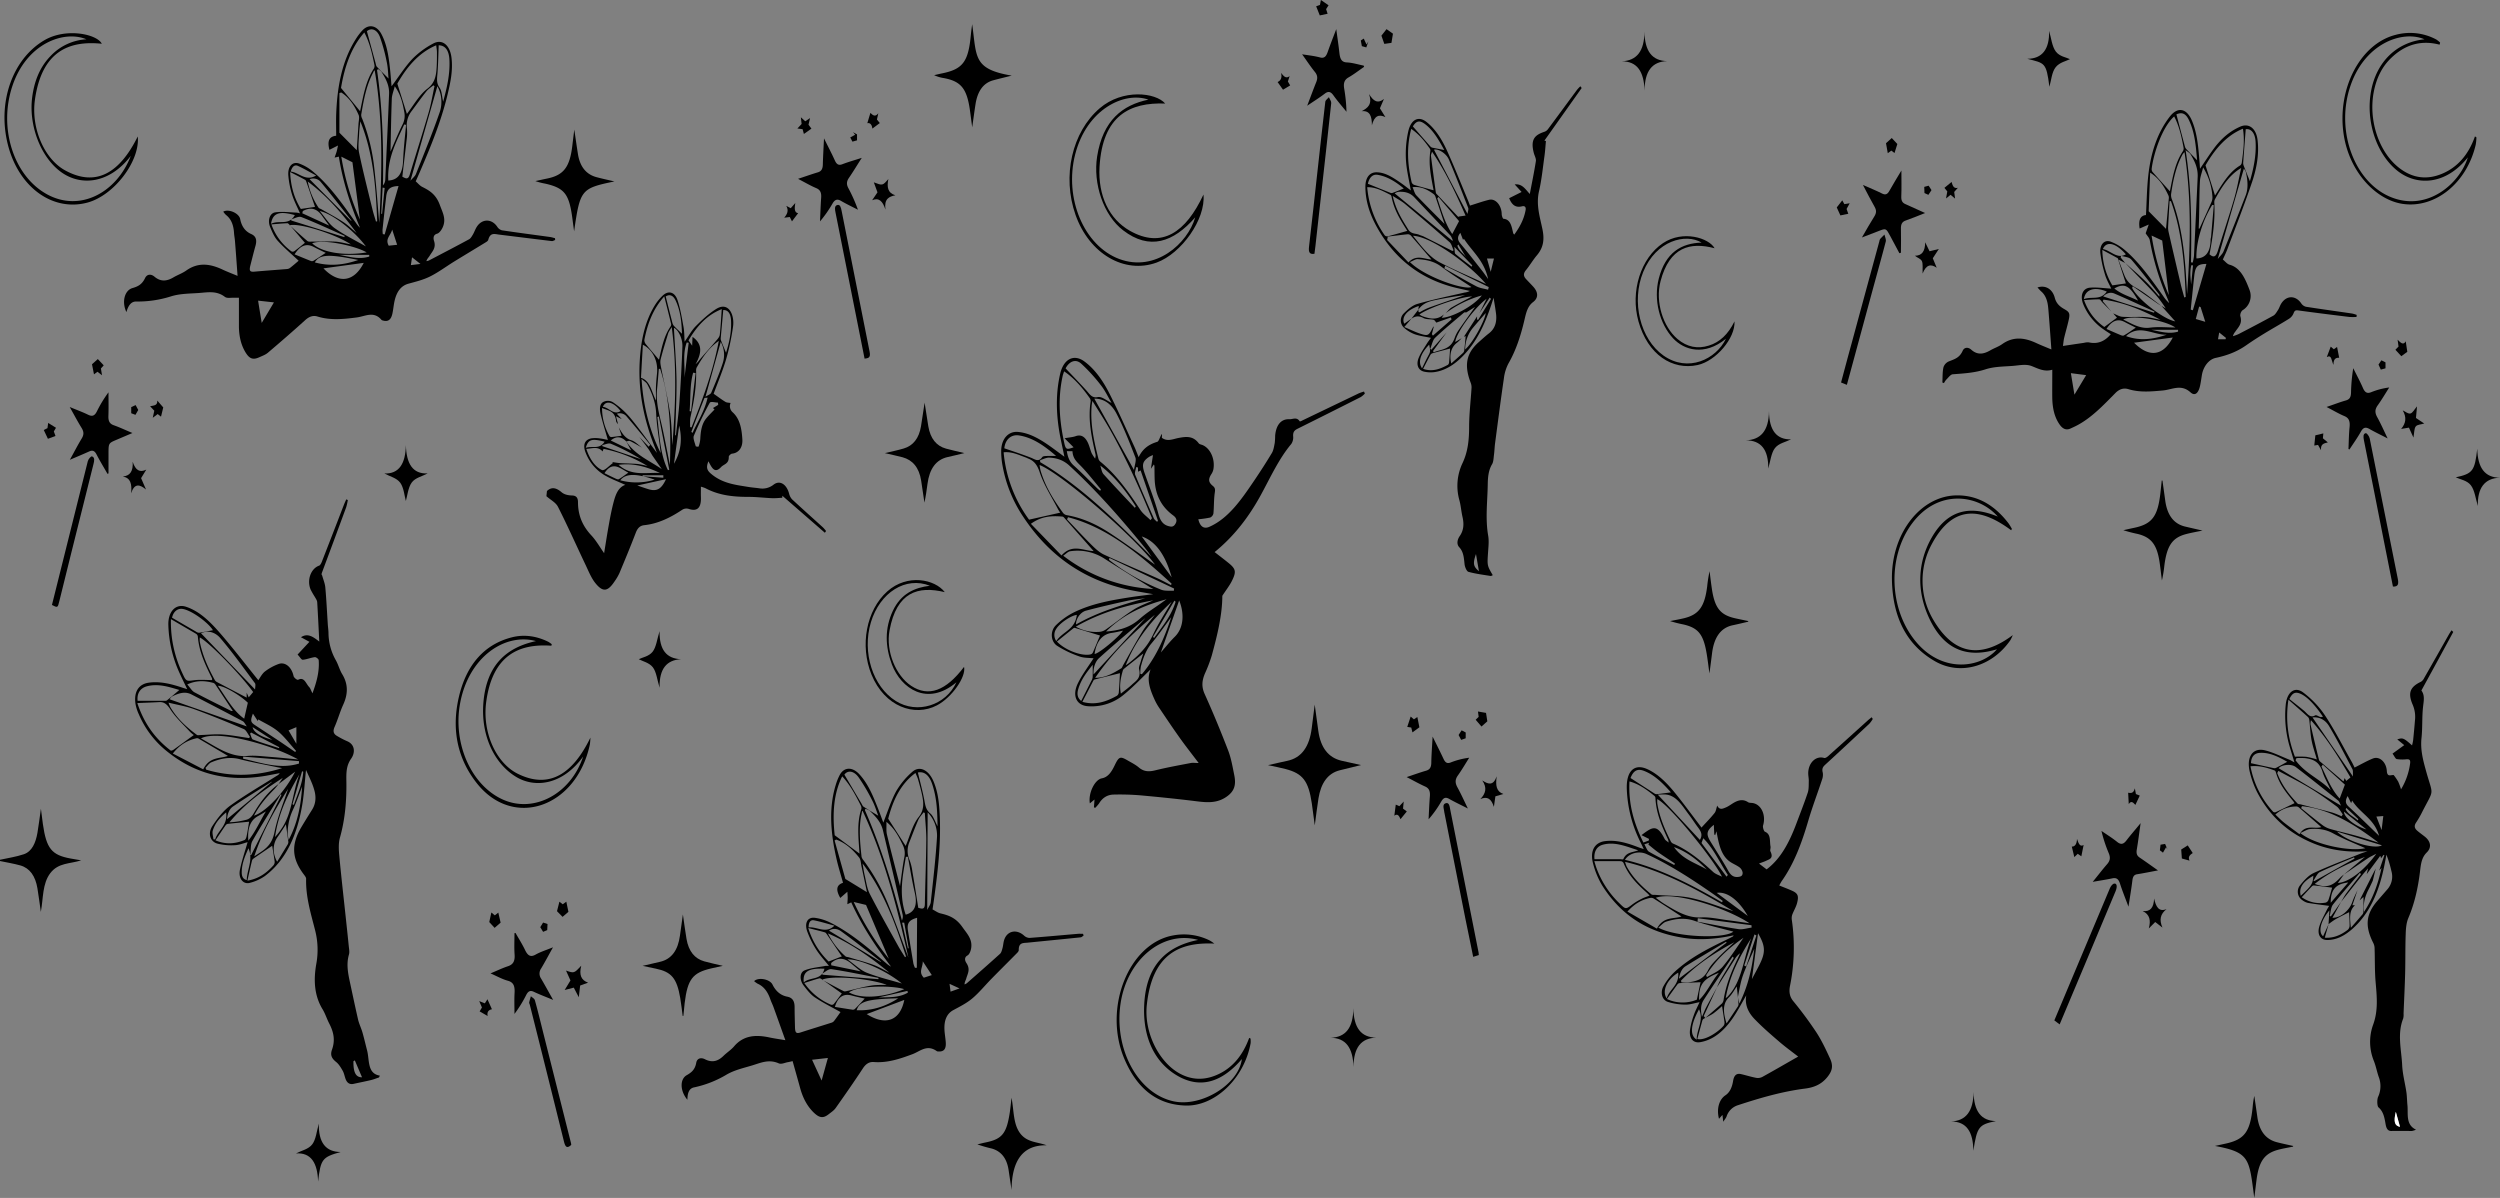 <svg xmlns="http://www.w3.org/2000/svg" viewBox="0 0 1920 920"><rect x="0" y="0" width="1920" height="920" fill="#808080" stroke="none"/><defs><style>.cls-1{fill:#fff;}</style></defs><g id="katman_2" data-name="katman 2"><g id="katman_1-2" data-name="katman 1"><path d="M0,660.31c6.13-1.37,12.36-2.23,18.35-4.27,6.23-2.12,9.07-8.77,10.4-16.4,1-5.85,1.71-11.79,2.67-18.52.57,4.47,1,8.16,1.52,11.83,2.7,18.76,6.69,23.71,21.27,26.39,2.42.45,4.85.85,8.14,1.41-8.6,2.79-17.5,1.69-23.7,9.8s-5.34,19.31-7.29,29.77c-.91-6.35-1.65-12.23-2.61-18.05-1.54-9.4-5.86-15.62-13.22-17.65C10.4,663.2,5.18,662.36,0,661.27Z"/><path d="M932.83,424c4.14,3.23,7.5,5.77,10.79,8.45,5.52,4.5,6,6.69,2.44,13.77-1.78,3.54-4.18,6.55-7.32,11.36,0,14.49-3.84,30.35-8.14,46a110.51,110.51,0,0,1-5.17,13.56c-2.23,5.3-2.89,10-.24,15.89,6.42,14.2,12.41,28.73,18.08,43.45,2.25,5.86,3.37,12.51,4.66,18.91,1.6,7.9-.22,12.44-5.82,16.42-7.3,5.18-15,4.58-22.94,3.6-14.63-1.82-29.29-3.32-43.95-4.64a192.83,192.83,0,0,0-19.82-.54c-4.44.06-8.39,2-11.3,6.77a25.36,25.36,0,0,1-3.1,3.51l-.84-.58c.14-1.9.27-3.79.43-5.92L837,617c-1.34-7.81,3.79-18.26,9.21-19.24,4.78-.87,7.47-5,9.79-9.82,3.33-6.94,4.23-7.31,10.07-3.91,2.9,1.69,5.94,3.17,8.58,5.4,4,3.41,8.06,3.29,12.58,2.18,9-2.22,18.12-3.87,27.21-5.61,1.76-.34,3.61,0,6.15,0-5.08-6.73-9.85-12.75-14.36-19.07-5.56-7.81-10.93-15.83-16.32-23.84a43,43,0,0,1-3.38-6.21c-3.4-7.56-6.16-15.28-2.81-22.83-6.41,6.11-13.14,13.35-20.49,19.33a38.56,38.56,0,0,1-27.75,9c-8.75-.61-12.33-8.08-7.63-17.66,3.38-6.87,7.93-12.78,12-19.15-3.32-.38-7.26-.12-10.87-1.42A79.75,79.75,0,0,1,811.91,496c-5.06-3.32-5.53-11.34-1-15.78a54.94,54.94,0,0,1,14-10c13.74-6.68,28.24-9.2,42.73-11.48,6-.94,11.95-1.59,18-2.39-7.83-1.48-15.62-2.56-23.29-4.48-30-7.53-56.14-24.32-76.32-54.7a103.35,103.35,0,0,1-16.4-41.41,60.69,60.69,0,0,1-.72-8.95c-.08-9.57,5.36-15.72,12.84-15.09,7.91.68,15,4.45,21.9,9.05,4.67,3.12,9.19,6.66,13.81,10-1.49-7.43-3.28-14.78-4.39-22.31-2-13.84-2-27.72,1.13-41.36,2.63-11.41,10.53-15.43,18.57-9.53s14.23,14.71,19.21,24.54c6.78,13.34,12.88,27.27,19.23,41,1.06,2.29,1.93,4.72,3.27,8,3.47-7.19,8.56-10,14.31-11.8,1.34-.42,2.05-4.12,3.61-6.09,0,1.12-.08,2.23-.11,3,4.27,3.14,8.42,1,12.7.16,5.43-1,11.07-2,15.58,4,.61.8,1.76,1,2.68,1.31,6.11,2.32,10,10.57,8.68,18.53a10.27,10.27,0,0,1-1.49,3.74c-2.57,3.93-2.48,6.31.88,9.1,1.68,1.39,2.1,2.36,1.66,5.19-.81,5.27-.55,10.8-1.08,16.16a4.42,4.42,0,0,1-2.54,3.08,78,78,0,0,1-9.05,1.31c1.39,5.88,4.45,7.58,8.51,5.78,14.76-6.55,24.59-21,34.38-35.43,4.68-6.92,9.25-14,13.6-21.25,1.24-2.06,1.68-5,2.2-7.66a55.55,55.55,0,0,0,.32-5.67c.69-8.17,4.61-12.93,10.9-12.6,2.61.13,5.6-2,7.94,1.57.25.39,1.8-.51,2.71-.95q21.36-10.25,42.71-20.51a34.81,34.81,0,0,1,4-1.37c.2.52.41,1.05.62,1.57a17.53,17.53,0,0,1-3.1,2.64q-24.12,12.21-48.3,24.22c-2.41,1.19-4,2.37-3.63,6.29a8.84,8.84,0,0,1-1.5,5.58c-9.5,11.31-16,25.69-23.3,39.06C958.9,397.45,947.55,412,932.83,424ZM814.26,393.72a27.6,27.6,0,0,1-1.74-2.73c-4.8-9.31-10.61-18.08-14-28.2-2.08-6.28-4.67-9-9-10.68-.47-.18-.91-.47-1.38-.64-5.6-2-11.09-4.81-17.35-4.1a102.62,102.62,0,0,0,19.53,51.73Zm72.79,39.94c-14-19.78-71.84-70-88.66-76.52a40,40,0,0,0,.74,4.21C802.87,374,809.4,384.26,816.49,394a4.77,4.77,0,0,0,2.94,1.67c11.41,2,22.18,6.74,32.36,13.37C863.89,416.9,875.66,425.65,887.05,433.66Zm-3.47-34.18,1.14-1.5c-3.37-7.88-6.64-15.82-10.12-23.61-3.28-7.35-6.66-14.64-10.21-21.77-3.84-7.72-7.77-15.39-12-22.79-4.07-7.17-8.53-14-13.43-21.92-.36,2.3-.53,3-.58,3.74-1.15,14.21,1.88,27.54,5.24,40.78a4.87,4.87,0,0,0,1.67,2.34c12,9.79,21.45,23,30.5,36.85C877.91,394.78,881,396.88,883.58,399.48ZM817.24,285.19c-.42,1.35-.75,2.18-1,3.06-3.91,17.28-2.71,34.4,1,51.42,1.23,5.63,1.67,5.86,7.28,3.86l-6.93-6.95c3.73-.67,6.22-.79,8.55-1.62,4.25-1.51,7.22.58,9.33,5,1.2,2.51,1.84,5.45,2.91,8.07a28.76,28.76,0,0,0,2.7,4.18,17.19,17.19,0,0,0,.38-2.21,7.26,7.26,0,0,0-.19-1.4c-3-13.22-5.84-26.46-3.63-40.47a4,4,0,0,0-.77-2.46C831.27,297.76,825.14,290.54,817.24,285.19Zm3,112c-.24.57-.49,1.14-.74,1.71,6.35,6.65,12.61,13.45,19.09,19.87,2.89,2.85,6,5.66,9.4,7.23,13.35,6.2,26.84,11.85,40.25,17.81,3.76,1.67,7.43,3.71,11.14,5.57l.39-1.16C875.35,425.83,850.35,404.91,820.24,397.23Zm19.65,26c-7.48-8.47-15.09-17.1-22.71-25.7a2.17,2.17,0,0,0-1.27-.76c-8-.66-15.9-.48-24.18,5.56l23.5,24.31C823.49,417.36,832.08,423,839.89,423.24Zm45.82,29.1c-1-.52-2-1-2.89-1.55-11.56-7.22-23.13-14.36-34.63-21.71a37.79,37.79,0,0,0-26.36-5.66c-1.53.21-3,1.86-5.28,3.43A123.65,123.65,0,0,0,885.71,452.34Zm-86.86-99c0,.54,0,1.09,0,1.63,31.45,18.57,58.71,45.35,85.63,72.82-2.38-3.52-4.93-6.71-7.52-9.85-17.68-21.53-35.91-42.16-55.77-60.37-4.8-4.41-10-5.82-15.5-6.07C803.46,351.42,801.14,352.7,798.85,353.36Zm41.56-47.18c10.19,18.32,20,36,30.5,54.86.49-3.75,1.93-7.41,1.08-9.59-4.49-11.57-9-23.22-14.63-33.94C853.68,310.43,847.82,306,840.41,306.18ZM860.12,517c-6.24,1.55-12.85,3.17-19.45,4.85a2.29,2.29,0,0,0-1.11,1.16c-2.7,5.17-5.38,10.37-8.3,16,9.92,2.79,18.31-.06,26.5-4.64a3.45,3.45,0,0,0,1.45-2.3C859.63,526.75,859.88,521.32,860.12,517Zm-15.33-28.92c-6.07-1.86-12.64-3.87-19.21-5.85a1.24,1.24,0,0,0-1.07.18c-4.2,3.34-8.38,6.73-12.8,10.3,6.39,6.78,19.24,11.45,25.94,9.84a2.67,2.67,0,0,0,1.63-1.37C841.29,496.61,843.2,491.93,844.79,488.12ZM811.08,350.17c-8.88-7.71-18-14.2-28.61-15.77-6.07-.89-10.5,3.31-11.15,9.89,6.91,2.41,13.77,4.6,20.53,7.26,3,1.18,5.68,3.61,8.53-.4.6-.85,2.06-.89,3.13-.94C806,350.08,808.56,350.17,811.08,350.17Zm42.61-40.74c-2.78-4.69-5.06-9.6-8.12-13.46a132.17,132.17,0,0,0-15.27-16.76c-4.37-3.88-9.21-1.54-11.92,3.71,5.32,5.63,10.64,11.13,15.84,16.82,2.58,2.84,4.31,6.22,8.86,5.23C846.17,304.29,849.79,307.65,853.69,309.43ZM826.23,481.29a32,32,0,0,0,17.8,4,9.84,9.84,0,0,0,5.06-1.72c7.18-5,14.12-10.64,21.44-15.3,4.81-3.07,10.11-4.87,15.2-7.24C865.61,464.83,845.81,470.05,826.23,481.29Zm14.83,39.29c7.89,0,14-3.54,20.08-7.32.66-.42,1-1.69,1.5-2.56,4.83-8.5,9.48-17.18,14.55-25.44,2.89-4.72,6.47-8.74,9.73-13.08C870.45,485.77,854.84,500.71,841.06,520.58ZM885.48,349.5a22.6,22.6,0,0,0-3,1.38c-5,3.43-5.69,6-3.39,12.6,3.66,10.5,7.75,20.81,10.7,31.64,1.79,6.58,5,8.72,9.61,9.33a3.3,3.3,0,0,0,2.67-1.22c2.39-3,1.67-5.39-1.09-7.41-8.13-6-13.54-14.45-14.17-27-.18-3.62-.12-7.26-.2-10.89a4.56,4.56,0,0,0-.41-1.23L883.89,360ZM864.59,510.85a22.36,22.36,0,0,0,1.89-1.21c7.49-5.84,14.39-12.23,19.12-22.34,4.13-8.84,9.43-16.77,14.22-25.11C885.68,475.45,872.63,490,864.59,510.85ZM849.46,485c10-.75,18.36-3,25.94-9.78,5.31-4.73,11.24-8.3,16.9-12.39q1.8-1.31,3.62-2.59C879.5,464.69,863.72,470.88,849.46,485Zm28.59,16.85c-5.43,4.31-10.15,8-14.85,11.81a3,3,0,0,0-.9,1.45c-1.54,5.48-2.76,11-1.49,17.61,3-2.43,5.89-4.45,8.5-6.92,3-2.86,7.19-4.9,5.51-11.78-.4-1.61.7-3.88,1.22-5.8S877.18,504.62,878.05,501.89Zm-2.28,15.64,1.18.3C887,506,893.88,491.39,899.49,474c-5.56,7.46-10.13,14.16-15.18,20.19-4.14,4.94-6.34,11.08-8.12,17.63A31.27,31.27,0,0,0,875.77,517.53Zm-23.71-89-.34,1.46a165.68,165.68,0,0,0,40.08,22.94c3,1.18,6.45.6,9.68.84.08-.58.15-1.15.23-1.72Zm39.49,72.58c3.37-3.83,6.86-8.25,10.71-12.06,7-6.9,7.36-18,3.34-27.85C901.06,474.07,896.29,487.62,891.55,501.07Zm-12-41.64c-4.67.67-9.38,1-14,2.05-10.5,2.29-21,4.72-31.41,7.48-4.51,1.2-7.94,6.43-7.72,10.63C843.48,469.83,861.49,464.67,879.58,459.43ZM839.82,518l39.59-43c.44,0,0-.16-.21.05-11.72,10-23.54,19.89-35.05,30.3C840.94,508.26,839.53,513.28,839.82,518Zm34.11-159-1.37-.28c-.29,2-1.33,4.44-.76,5.83,4.6,11.3,9.47,22.42,14.35,33.52.51,1.15,1.64,1.83,2.48,2.73l.67-.91L876,361.3l-2,1C874,361.12,874,360.07,873.93,359Zm-33.3,143.21c2.88.15,18.62-12.9,21.81-17.85-2.86.58-5.62,1.3-8.41,1.67C846.63,487.06,842.07,492.41,840.63,502.23ZM876.85,412l23,31.35C895.53,427.85,888.43,415.86,876.85,412ZM845,357.55c.8,2.23,1.15,5.12,2.46,6.58,7.92,8.81,16,17.3,24.1,25.89l.72-1.08C864.56,376.77,856,365.84,845,357.55Zm-5.8,153c-4.61,5.8-9,11.27-11.18,18.95-1.16,4.06-.13,6.9,2.34,8.82,2.66-5.24,5.21-10.23,7.72-15.25a7.65,7.65,0,0,0,1.07-2.88C839.29,517.2,839.2,514.17,839.2,510.58ZM827,472.24c-4.3.42-13.13,6.27-15.79,10.72a8.29,8.29,0,0,0,0,9.4C816.2,484.85,825.59,483.82,827,472.24Zm-7.66-125.75c.69,4.71,2.16,8.19,5.26,11,6.14,5.49,12,11.58,17.92,17.4.76.74,1.59,1.38,2.38,2.06.21-.35.41-.7.61-1.05-5-6-9.85-12.26-15.16-17.77-3.12-3.22-6.42-5.79-6.7-11.61Zm66.18,142.6c.26.31.52.63.79.94,6.16-8.67,13.07-16.61,16.56-27.86l-.9-.89Q893.73,475.19,885.51,489.09Z"/><path d="M300.71,66.29c5.39-7.21,10.23-14.89,16-21.05A64.83,64.83,0,0,1,332.58,33.5c7-3.89,13,1.07,14.17,10.8s-.76,18.86-2.95,28c-5,21-13,40.25-21.18,59.36-.95,2.22-1.94,4.41-3.35,7.62,1.65,1.44,3.17,3.34,5,4.25,5.66,2.83,10.57,5.78,13.53,13.89,2.11,5.81,5,10.62,2.3,16.94-.92,2.15-2.69,4.64-4.38,5.11-3,.83-3.07,3.4-2.38,5.55,1.77,5.48-1.43,8.12-3.4,11.46-.75,1.27-1.9,2.15-2.48,4.08a8,8,0,0,0,1.88-.47c10.33-5.4,20.67-10.77,30.94-16.34,1.21-.66,2.16-2.36,3-3.79,1-1.75,1.72-3.86,2.78-5.58,4.08-6.58,11.6-6.55,15.84-.21a6.18,6.18,0,0,0,3.57,2.71c12.31,1.84,24.64,3.44,37,5.14,1.27.18,2.52.61,3.78.92l.1,1.38c-.85.29-1.73.93-2.55.83-13.57-1.62-27.12-3.33-40.68-5-3.19-.39-6.62-1.75-8.12,4-.27,1.06-1.66,1.76-2.63,2.36-7.83,4.81-15.7,9.51-23.53,14.33-6.19,3.82-12.17,8.32-18.55,11.49-5.31,2.65-11,4-16.64,5.56s-8.93,6.07-10.54,12.86c-.75,3.16-1,6.51-1.67,9.72-1,5.15-3.41,6.89-7.46,5.65a2,2,0,0,1-1-.46c-5.93-7-12.43-2.73-18.88-1.88-10.12,1.32-20.28,2.42-30.39-.73-3.31-1-6.35.11-9.31,2.8-9.41,8.56-19,16.81-28.6,25-1.91,1.62-4.26,2.42-6.45,3.43-5.17,2.39-7.92,1.33-11.16-4.28-3.43-5.95-4.73-12.74-4.7-20.07,0-7,0-13.9,0-21.26-1.62,0-2.66,0-3.7,0-2.42-.15-5.3.68-7.16-.73-6.48-4.91-13.33-3.37-20.11-2.9-7.22.5-14.64.44-21.57,2.69a84.33,84.33,0,0,1-26.5,3.84c-3.94,0-6,3.38-7.37,8.1-3.76-7.89-1.35-16.69,4.63-18.42,4-1.15,7.32-2.68,9.64-7.57,1.65-3.49,4.87-3.24,7.26-1.22,4.9,4.17,9.64,3.5,14.63.55,3.22-1.9,6.74-3.07,9.83-5.26,9.32-6.63,18.62-5.08,28-.65,3.51,1.64,7.09,3,11.38,4.78-.7-9.69-1.3-18.27-2-26.84-.15-2.05-.59-4.06-.71-6.1-.35-5.88-2.07-10.67-6.13-13.82a15.81,15.81,0,0,1-2.15-2.55c4-2.38,12.09,1.1,13,5.64,1.17,6.06,4.19,9.62,8.44,11.52,3.81,1.69,4.55,4.63,3.28,9.18-1.37,4.9-2.59,9.88-3.86,14.83-1.09,4.27-.41,5.2,3.07,4.89,8.29-.74,16.59-1.32,24.88-2a4.54,4.54,0,0,0,2.39-.81c2.48-1.94,4.88-4,6.69-5.58-5.26-4.94-11-9.73-16.12-15.37-2.51-2.76-4.3-6.9-5.86-10.78-1.94-4.86-.19-10.38,4-11,5.39-.79,10.92,0,16.39.2a15.71,15.71,0,0,1,2.65.57c-2.15-5-4.53-9.41-6.07-14.3a70.19,70.19,0,0,1-2.89-14.6c-.64-7.11,3.21-11.29,8.5-9.29a34.92,34.92,0,0,1,10,5.75c13,10.71,23.22,25.29,33.47,39.85a18,18,0,0,0,3.05,3.62c-7.23-17.35-13.22-35.26-16.24-54.6l-3.26.73c.69-2,1.19-3.29,1.58-4.64.34-1.19.56-2.45,1.05-4.64L253,115.07c-1.78-6.83-.18-10.28,5.19-10.82,0-5.43-.17-10.92,0-16.4.77-20.94,4.35-40.74,14.86-57.5a43.8,43.8,0,0,1,5.38-7.13c4.82-5,10.91-3.71,14.45,2.86,4,7.5,5.47,16.17,6.45,25C299.93,56.21,300.28,61.39,300.71,66.29Zm4.44-2.05,7.34,23.25c4.91-6.27,9.47-14.63,15.7-19.34,5.74-4.34,6.77-9.75,7.17-16.66.22-3.79.23-7.59.21-11.39,0-1.62-.33-3.24-.56-5.3C321.66,40.4,312.39,51.48,305.15,64.24Zm-28.58,21.2c0-.07.13-.68.25-1.29C279.13,73,281.1,61.7,287.17,52.61a4.11,4.11,0,0,0,.41-2.61c-1.74-8.68-3.64-17.29-7.79-25.06-10.4,11.81-15.29,27-17.89,42.6Zm14.7,85.74c2-38.27,3.2-77.62-3.51-117.18-.75.37-.89,1.21-1.24,1.87-5.19,9.74-7.22,21-9.12,32.26a6.52,6.52,0,0,0,.78,3.05,148,148,0,0,1,9.3,38.24C289.11,143.63,290.09,158,291.27,171.18ZM309,135.7c2.34,1.22,4.39,2.75,5.72-1.68,4.71-15.75,9.75-31.34,14.34-47.15,2-6.7,3.12-13.78,4.64-20.69l-.86-.66c-1.82,1.54-3.87,2.77-5.4,4.69-3.87,4.83-7.5,10-11.23,15a17.75,17.75,0,0,0-3.66,13.68,38.77,38.77,0,0,1-.33,9C311.19,117.08,310.07,126.27,309,135.7ZM262.07,71l-1.4.47v30.46L274,115.36c.48-7.27.92-13.68,1.32-20.09.14-2.32.88-5.14.14-6.89C272.31,81,268,74.77,262.07,71Zm28.3-18-.81.82c4.19,29.26,5.08,58.77,4.55,88.58a7.45,7.45,0,0,0,1.77-4.06c1-22.09,2.06-44.19,2.93-66.29.26-6.57-2.62-11.69-5.6-16.55C292.53,54.35,291.33,53.78,290.37,53ZM276.72,93.19c-.31,3.1-.77,6.18-.9,9.29-.2,4.86-1,10-.09,14.55,3.06,14.72,6.78,29.22,10.31,43.78.77,3.2,1.82,6.29,2.73,9.43l.9-.39C288.65,143.47,286.64,117.34,276.72,93.19Zm59.18-27L315.21,138.8c1.66-2,3.5-3.29,4.29-5.29,6.26-15.73,12.68-31.39,18.26-47.52A24.88,24.88,0,0,0,335.9,66.18Zm-24,29.73-1.45-.35c-6.17,13.41-13.2,26.4-12.23,43.08,7.57-.37,10.91-5.46,11.33-14.88S311,105.19,311.85,95.91Zm-12,20.51c2.89-6.58,5.75-13.73,9.1-20.48a14.58,14.58,0,0,0,1.52-9.71c-1.26-6.87-2.67-13.62-7.36-20-.94,3.86-2.15,6.7-2.26,9.6C300.4,89.46,300.2,103.06,299.9,116.42Zm-65.73,70.07c-3.83-4.5-7.76-9.14-11.72-13.73-.52-.59-1.21-1.37-1.8-1.34-3.92.18-7.84.56-12.22.9A43.31,43.31,0,0,0,223.78,193a2.12,2.12,0,0,0,2.28-.11C229,190.73,231.85,188.35,234.17,186.49Zm-11.34-54.37c.47,12,3.62,20.79,8.19,28.34l10.91-1.59c-2.14-6.23-4.25-12.4-6.4-18.54-.28-.81-.63-1.9-1.17-2.2C230.82,136.16,227.21,134.37,222.83,132.12Zm75.58-71.78c-.34-3.37-.4-8.05-1.33-12.42a133.19,133.19,0,0,0-5.31-19.55c-2.28-6-6.8-7.19-10-4.4,2.24,8.21,4.41,16.22,6.61,24.22.28,1,.42,2.36,1,3C292.42,54.44,295.6,57.52,298.41,60.34ZM340.34,78.1c2.91-10.82,5.38-21.14,4.81-32.24-.37-7.28-3.28-11-8.23-11.08-.28,7.06-.37,14.13-.91,21.13-.32,4.15-1.12,7.72,1.63,11.52C339.33,69.77,339.4,74.07,340.34,78.1ZM269.45,187.68c-11.91-7.92-39.44-16.56-47-14.69,5,4.5,9.25,8.41,13.6,12.08.8.68,2.11.5,3.19.5,6.1,0,12.21-.31,18.31,0C261.51,185.82,265.47,187,269.45,187.68ZM273.9,179c-11-15-22.86-28.67-37.54-39.58a54,54,0,0,0,8.21,19.94c.48.76,1.52.92,2.3,1.37,5.69,3.28,11.47,6.31,17,9.95C267.41,173,270.58,176.22,273.9,179Zm2.53-10.38c-1.9-14.51-3.86-29.53-5.75-44l-8.56-4.31A198.21,198.21,0,0,0,276.43,168.64Zm5.13,25.23c-7.33-4.58-32.79-10.64-41.81-7C247,193.88,264,196.71,281.56,193.87ZM248.42,206.1c11.6,12.13,23.49,10.6,30.94-4.22ZM294,179.79l1.44.28c3.51-12.25,7-24.51,10.65-37.2-6.54.22-8.86,2.42-9.5,8.11-1,8.46-1.91,16.91-2.8,25.37A20.11,20.11,0,0,0,294,179.79Zm-13,9.47c-9-12.25-26.12-25.37-35.48-27.17,4.23,4.95,7.38,10.23,11.53,13.15C264.72,180.64,273,184.67,281,189.26Zm-30.82,4.94c-2.63-1.3-5.84-2.74-9-4.44-5.63-3.07-10.57-1.43-14.93,5.6,4.24,1.72,8.27,3.4,12.32,5a2.51,2.51,0,0,0,2.06,0C244,198.31,247.21,196.12,250.17,194.2Zm25,5.46c-23-4.68-29.66-4.32-33.41,1.86C253.19,204.67,264.22,203.52,275.17,199.66ZM264.42,182.1l.29-.95c-11-4.87-22-10-33.13-14.39-2.35-.92-5.39,1.1-8.12,1.76l.32.86Zm5.35-12.34s.07-.44,0-.59c-7.7-9.75-15.27-19.67-23.19-29.11a7.48,7.48,0,0,0-8.81-2.43Zm-37.2-7.7-.41,1.74,20.68,9.47c-2.23-3.05-3.77-5.08-5.24-7.19C243.41,160.05,238.77,158.79,232.57,162.06ZM201,248l9.38-15.76-12.16-1.35C199.12,236.67,200,241.83,201,248Zm7.18-76.12c6.28-3.19,13.59,1.75,18.26-6.69C214.57,161.94,209.53,163.47,208.14,171.83Zm34.69-37.06c-5.28-2.82-9.61-5.42-14.11-7.43-2.4-1.07-4.39.36-5.49,4.38C229.63,132.4,234.66,139.69,242.83,134.77Zm58.33,41.48c-1.21,4.73-5.62,7.1-2.65,12.39L305,188Zm-17.62,20.8,0-1.35H260.51C268.16,197.12,275.8,199.52,283.54,197.05Zm11.86-52.73-1.59-.3-1.05,20.1.65.08Q294.4,154.26,295.4,144.32Zm27.49,58.34-6.49-5.11c-.35,2.35-.57,3.88-.88,6Z"/><path d="M291.06,827.48c-2,.67-4,1.49-6.09,2-4.45,1.06-8.93,1.93-13.39,2.92-2.9.64-5.07-.5-6.3-4.09-.69-2-1.12-4.29-2.11-6-1.39-2.44-2.93-5-4.88-6.59-3.33-2.66-4.89-5.18-3.32-9.58,2.68-7.48,1.17-13.71-2.08-20-1.84-3.55-3.1-7.63-5.14-11-6.45-10.53-7-22.46-4.86-34.73a60.09,60.09,0,0,0-.88-25.95c-3.26-12.86-7.26-25.6-6.91-39.57,0-1-.88-2.13-1.53-3-9.57-12.52-10.15-23.21-1.91-37,2.62-4.39,5.3-8.72,8-13s3.24-9.11,1.94-14.26a47,47,0,0,0-2.2-6.51c-1.3-3.17-2.77-6.23-4.38-9.79-1,9.32-1.45,18.1-2.87,26.62-3.87,23.17-12.38,42.64-28.77,54.88A35,35,0,0,1,192,678c-5.12,1.5-9.06-3.29-7.76-9.83,1.48-7.38,3.95-14.42,5.92-21.39-2.82.73-6.24,2.18-9.7,2.33a44.76,44.76,0,0,1-13.44-1.19c-5.65-1.51-7.63-7.89-3.87-13.59,3.92-5.93,8.45-11.82,13.64-15.56,11.64-8.38,23.86-15.41,35.85-23a5.07,5.07,0,0,0,2.19-2L208.44,595c-28.54,5.85-55.77,2-80.7-18.38a72.74,72.74,0,0,1-21.1-28,32.76,32.76,0,0,1-2.54-7.81c-1.49-9.45,2.37-15.48,10.28-16.53,9-1.18,17.58,1.1,26.16,4,.92.3,1.86.56,3.24,1-2.52-5.32-4.89-10-7-14.91a94.78,94.78,0,0,1-7.47-33.91c-.47-10.62,5.5-17.08,13.49-14.49,10.84,3.52,19.33,12.26,27.34,21.6,9.65,11.24,18.82,23.15,28.24,34.83,1.28-1.75,2.86-5,5.12-6.72A39.54,39.54,0,0,1,213.81,510c5.24-2,10.19,2.42,11.64,9.16.29,1.36,2.77,3.31,3.58,2.89,4.65-2.43,5.92,3,8.34,5.52,1,1,1.49,2.74,2.61,4.9,3.14-8.59,5.44-16.59,4.78-25.45-.07-.94-2-2.43-3-2.32-3.11.38-6.16,1.74-9.27,2-1,.07-2.14-2.1-3.95-4l9.1-9.78-6.49-3.52c5.15-3.39,9.21-.44,14.06,3.32-.55-10.85-1-20.55-1.59-30.23-.09-1.4-1.09-2.74-1.78-4a63,63,0,0,1-3.28-5.71c-3.06-7.33.2-16.14,6.53-18.37.8-.28,1.54-1.68,2-2.78q8.52-21.82,16.94-43.73c.58-1.49,1.25-2.92,1.89-4.38l1.2.51a42,42,0,0,1-1.24,5.53q-9.21,25.06-18.56,50.06c-.31.83-.59,1.68.06,2.25.85,3.11,2.18,6.15,2.47,9.35.85,9.38,1.28,18.82,1.9,28.24.14,2.2.49,4.4.53,6.6a43.12,43.12,0,0,0,5.63,21c1.88,3.29,2.9,7.41,4.85,10.61,4.73,7.73,4.57,15.3.82,23.54-2.48,5.43-4.14,11.48-6.58,17-1.54,3.44-.74,5.4,1.54,6.81a63.53,63.53,0,0,0,8.17,4.26c6.19,2.69,6.06,9,3,13.33-3.83,5.44-3.8,10.88-3.69,17.52.23,14.72-1,29.3-5,43.4-1.14,4.08-.87,9.09-.46,13.55,1.44,15.52,3.22,31,4.87,46.47.82,7.65,1.66,15.29,2.41,22.94.22,2.18.73,4.67.17,6.54-2,6.85-.94,13.4.46,20C270.61,762.94,272.7,773,275,783c.8,3.42,2.39,6.53,3.36,9.91,1.32,4.56,2.37,9.25,3.58,13.87,1.93,7.42,0,17.73,9.78,19.31C291.51,826.55,291.29,827,291.06,827.48ZM214,602.06a48.28,48.28,0,0,1-3.07,3.79c-5.85,5.93-11.47,12.15-15.85,20.57,9.32-2.92,24.05-18.72,31.59-33.78l-12.79,9.57,3.32-4.83c-14.71,9.53-28.94,19.51-41,34.16A60.67,60.67,0,0,0,189,629.63c2.64-.61,4.43-2.52,6.09-5.4C200.26,615.3,206.42,607.64,214,602.06Zm-65.15-37.53a24.44,24.44,0,0,1-2.84-2.41c-5.21-5.72-11-10.87-15.32-17.53-2.56-3.9-4.76-5.56-8.36-5.37-5.39.3-10.77.48-16.86.74,5.63,16.93,14.53,27.88,25.48,36.36.55.43,1.79-.15,2.54-.68C138.56,572,143.61,568.33,148.83,564.53Zm-17.58-89.06a91.81,91.81,0,0,0,8.54,41c3.22,7.08,3.2,6.73,9.38,5.94,4.52-.58,9.12-.12,13.7-.12a5.16,5.16,0,0,0-.07-1.33c-4.9-10-9.92-20-10.89-32.22a3.05,3.05,0,0,0-1.37-2C144.38,483.12,138.19,479.53,131.25,475.47Zm60,91.36c.23-.29.46-.59.7-.88-1.55-2.05-2.82-5.17-4.68-6-12.66-5.42-25.39-10.62-38.22-15.32-6.12-2.24-12.53-3.24-19.67-5a35.83,35.83,0,0,0,1.36,3.34c5.44,9.32,12.76,15.67,20.44,21.41.71.53,1.85.16,2.79.13,5.63-.17,11.28-.82,16.88-.44C177.7,564.55,184.48,565.88,191.28,566.83Zm3.17-35.35c-10-13.82-33.88-38.25-41-41.93a18.09,18.09,0,0,0,0,3.3c2.15,10.92,6.56,20.38,11.54,29.45a4.24,4.24,0,0,0,1.76,1.58c7.55,4,15.11,7.93,22.7,11.89V532c.9,2,1.29,2.93,1.57,3.56ZM229,583.26c-20.63-11.56-62.23-22.87-74.66-16.17,11.76,6.53,22.62,14.69,35.84,13.46,5.6-.52,11.28.28,16.92.7C214,581.76,221,582.51,229,583.26Zm-72.92,7.58c4.85-9.75,12.56-8.07,19-10.3-7.66-4.52-15.12-8.94-22.6-13.33a2.11,2.11,0,0,0-1.44-.26c-6.67,1.5-12.72,4.64-18.31,11.76Zm60.63-.94c-1.43-.26-2.87-.48-4.29-.78-9.42-2-18.9-3.62-28.25-6.06-7.63-2-14.87-.55-22,2.45-1.62.68-2.9,2.74-4.34,4.17l.49,1.4C177.74,596.91,197.19,596.11,216.69,589.9Zm-27.12-32c-1.26-1.66-2-3.42-3.14-4-13.11-7-26.26-13.77-39.42-20.58-5-2.6-9.86-.87-14.59,1.42-1.07.52-1.87,1.94-2.21,2.3ZM154.4,486.38l41.51,43.16c0-1.51.58-3.94-.08-4.83C187.09,513,178.52,500.92,169.15,490,165.35,485.62,159.75,483.72,154.4,486.38Zm-10.59,39.26c2.21,2.49,3.58,5,5.45,6,9.35,5,18.82,9.62,28.26,14.34.38.19.88,0,1.26,0-4.39-6.67-8.73-13.28-13.1-19.85a3.81,3.81,0,0,0-1.72-1.63C157.55,522.79,151.16,522.28,143.81,525.64ZM191.3,631.07c-5.22.52-10.53,1-15.84,1.59a2.83,2.83,0,0,0-2,.89c-2.59,3.69-5.08,7.51-8,11.83,8.1,3.43,15.28,2.67,22.39-.26.67-.27,1.29-1.68,1.49-2.7C190.16,638.48,190.75,634.48,191.3,631.07ZM190,676.34c8.5-1.39,14.62-5.74,20.08-11.83a4.13,4.13,0,0,0,.87-2.74c-.58-4.39-1.35-8.74-1.91-12.21-4.64,3.16-9.55,6.48-14.43,9.87a3.1,3.1,0,0,0-1.12,1.7C192.34,665.86,191.29,670.63,190,676.34Zm-84.3-138.13c7,0,13.89,0,20.8,0a2.77,2.77,0,0,0,1.72-.32c3.36-2.75,6.67-5.59,9.52-8-7.54-2.17-16-5.18-24.94-2.81C107.59,528.46,105.08,532.68,105.69,538.21ZM163.53,484c-3.81-6.14-17-15.62-23.59-16.38-3.89-.44-6.95,2.48-7.8,6.79,6.2,3.6,12.28,7.15,18.38,10.66a4.27,4.27,0,0,0,2.35.9C156.6,485.39,160.3,484.61,163.53,484Zm57.73,121.85c-9.57,15.18-19.48,32-26,51.89,6.33-4.49,13.16-7.06,15.49-18.4C213.16,627.33,217.92,616.11,221.26,605.84ZM190.34,539.7c-6.24-6.07-18.63-13.18-23-13,6.44,9.18,11.76,19.31,20.22,25.24C188.55,547.44,189.42,543.71,190.34,539.7ZM230,594.58c-8.55,14.57-16.15,29.81-18.79,48.29a50.57,50.57,0,0,0,4.71-6C224.52,625,224.59,608.36,230,594.58Zm-35.76-46.53c-2.07,5.63-1.82,6.62,1.93,9.08,6.31,4.13,12.63,8.26,18.92,12.45,3.92,2.62,7.8,5.34,11.7,8l.5-1c-4.54-5-8.74-10.69-13.71-14.85-4.67-3.91-10.14-6.23-15.22-9.22.12-.41-.11.35-.37,1.26Zm25.34,85c-.59,1-1.64,2.64-2.72,4.29-1.19,1.82-2.37,3.64-3.62,5.39-3.84,5.36-4.13,12.39-.4,19.11,2.73-4.47,5.37-8.77,8-13.13a3.92,3.92,0,0,0,.63-2.14C220.86,642,220.18,637.35,219.57,633.05ZM232,604.17c-2.35,6-4.42,12.28-7.14,18a42.3,42.3,0,0,0-3.91,17,37.49,37.49,0,0,0,.7,5.91C228.38,632.53,231.14,618.8,232,604.17Zm-2.37-17.76,0-1.86-42.86-3.47-.08,1.59C200.84,585.85,215,591,229.6,586.41Zm-13.48,24.21-.51-.71c-7.32,12-14.83,23.73-21.81,36-1.52,2.68-1.14,7.17-1.64,10.82l.72-.08Q204.51,633.64,216.12,610.62Zm-41.7,18.46,34.36-28.56c.17.08-.12-.19-.26-.09-9.87,6.24-19.81,12.31-29.53,18.9C176.2,621.21,174.6,625,174.42,629.08Zm29.83-5.94c-2.05,1.22-4.09,2.5-6.17,3.65-5.61,3.07-8.16,8.78-7.4,18.87C196.38,638.44,199.82,630.35,204.25,623.14ZM189.49,675.9c.23-8.29,5.17-15.61,1.33-24.42-2.55,5.8-5,11.34-5.17,18C185.57,672.65,186.31,675.11,189.49,675.9Zm-15.8-52c-4.34,3.72-8.34,7.73-10.28,14-.57,1.84.29,4.42.5,6.66l1.32.15C167.44,637.44,175,634.16,173.69,623.86Zm40.55-49.29.21-.78-21.62-11.27-.78.92c.72,1.55,1.21,4.12,2.2,4.48C200.85,570.4,207.56,572.41,214.24,574.57Zm10.38,43,1.06.59c2.82-8.3,6.59-16.15,7.23-25.48l-.9-.43Zm3-46.38V558.45l-6,2.52Zm44.89,243.15-1.07.63c-.14,8.58,1.84,12.45,6.6,12.34ZM209.12,568.22,194,558.43C194.78,562.33,199.71,565.59,209.12,568.22Z"/><path d="M1576.16,283.94c-6.09,1.87-10.82-.86-15.89-2.82-4.37-1.69-9.49-.52-14.26-.13-7.1.57-14.39.46-21.2,2.67-8.33,2.71-16.64,3.15-25.06,3.78-1.78.13-3.48,2.66-5.13,4.24a13.39,13.39,0,0,0-1.65,2.54l-1.23-.46c.22-3.93,0-8,.84-11.72a7.4,7.4,0,0,1,4.06-4.45c4.08-1.68,8.17-2.55,10.66-8.12,1.39-3.11,4.49-2.82,6.64-.9,4.89,4.38,9.64,3.36,14.6.51,3-1.74,6.31-2.79,9.19-4.83,8.59-6.05,17.19-4.92,25.94-.87,3.64,1.69,7.36,3.15,11.79,5-.7-9.72-1.31-18.29-2-26.86-.15-2-.32-4.08-.55-6.11-.54-4.73-2-8.75-5.2-11.54-.94-.82-1.78-1.86-2.93-3.08,6.17-2.09,11.53,1.26,13.27,7.84,1.22,4.64,4.06,6.89,7.29,8.74,4.2,2.39,4.59,3.44,3.26,9.1-1,4.38-2.28,8.68-3.33,13.05-.41,1.72-.54,3.55-.92,6.18,5.84-.87,11-1.65,16.18-2.4a10.49,10.49,0,0,1,3.66-.36c6.34,1.41,12-.37,16.9-6.29-1.77-1.17-3.7-2.36-5.57-3.69a43.25,43.25,0,0,1-15.49-19.09c-2.77-6.64-.66-12.52,5.14-12.94,5.44-.41,10.94.44,16.27.73-1.46-3.18-3.56-6.71-4.77-10.7a97.45,97.45,0,0,1-3.57-16.31c-.8-6.58,2.94-10.88,7.89-9.06a35.8,35.8,0,0,1,10.61,6.2c11.4,9.64,20.48,22.63,29.65,35.45a26.17,26.17,0,0,0,4.7,5.55c-.44-1.17-.84-2.37-1.32-3.5a202.81,202.81,0,0,1-13.62-44.9c-.29-1.66-1.76-3-3.14-5.22.41-1.15,1.23-3.49,2.37-6.73l-7,3.07c-1.09-6.68.7-10,4.87-10.34.54-10,.67-19.92,1.7-29.71,1.84-17.47,6.79-33.31,16.67-46,6-7.66,12.91-6.36,16.94,3.24,4.31,10.29,5,21.71,5.92,33.05.09,1.21.16,2.43.25,3.87,3.8-5.54,7.26-11,11.06-16.07,5.63-7.49,12.31-13.06,20-16.35,6.66-2.84,12.15,1.54,13.17,10.43,1.27,11-.77,21.63-4,31.44-5.91,17.68-12.7,34.87-19.17,52.24-.9,2.42-2,4.68-3.52,8,1.74,1.4,3.34,3.53,5.21,4,8.37,2.3,12,10.73,15.3,19.36a12.81,12.81,0,0,1-5.47,15.67,5.57,5.57,0,0,0-1.65,4.32c1.91,5.93-1.61,8.67-3.88,12.15a8.29,8.29,0,0,0-1.75,3.37,33,33,0,0,0,4.26-1.56c9-4.67,17.95-9.33,26.85-14.24,1.41-.79,2.5-2.74,3.55-4.36.86-1.32,1.35-3,2.16-4.41,4-6.89,11.26-7.05,15.66-.59a6.14,6.14,0,0,0,3.64,2.58c11.81,1.85,23.64,3.46,35.46,5.2a23.67,23.67,0,0,1,3.49,1.06c-.06.52-.11,1-.16,1.56a46,46,0,0,1-5.51,0c-13.07-1.6-26.14-3.22-39.2-5-1.82-.25-2.8-.18-3.68,2.32a9,9,0,0,1-3.69,4.23c-6.15,3.84-12.43,7.32-18.61,11.09-4.76,2.92-9.49,5.93-14.12,9.18-7.32,5.13-15.18,7.89-23.33,9.63-5.25,1.12-9.51,6.56-10.62,13.23-.43,2.63-.77,5.28-1.32,7.87-1.2,5.76-3.86,8.57-7.41,5.35-7.25-6.59-14.17-2.06-21.28-1.43-8.81.78-17.6,1.67-26.37-1-3.48-1.08-6.79-.28-10,2.93-9.35,9.48-18.59,19.26-29.82,25.05-1.59.82-3.21,1.56-4.83,2.29-3.15,1.42-5.78.22-8-2.81-4.28-5.88-5.74-13.13-5.87-20.92C1576.07,298.66,1576.16,291.87,1576.16,283.94Zm83.74-49.11,3.41,2.09a80.3,80.3,0,0,0-9.16-12.1c-7.29-7.79-14.75-15.32-22.14-23,5.26,4.72,10.63,9.26,15.75,14.23,3.65,3.54,7,7.66,10.58,11.7.08-.81.22-1.22.13-1.33-7.14-9.08-14.11-18.39-21.56-27-1.84-2.14-5.22-2.06-7.89-3l-.35,1.34,3.47,4.24-5.2-2.67c1.86,4.9,3.18,8.55,4.62,12.12,1.92,4.76,4.87,7.36,8.86,9.55,6.83,3.76,13.1,9.23,19.61,14-1.06-.66-2.14-1.27-3.18-2q-9.43-6.56-18.87-13.15l-.5,1.24c4.11,8.64,24.08,24.16,33.12,25.72Q1665.26,240.82,1659.9,234.83Zm-38.42,4.35-6.79-6.83c-.82-.84-1.63-2.42-2.46-2.44-3.7-.06-7.4.32-11.7.57,3.78,10.19,9.31,16.25,15.58,20.64l9.72-7.13-2.88-3.3c2.38.92,4.73,2.47,7.13,2.62,5.84.38,11.72-.16,17.56.2,3.9.23,7.76,1.37,11.64,2.1-14.16-7.52-28.59-13.48-43.78-15.49-.21.39-.42.79-.62,1.19ZM1693.84,127c2.56,8.13,4.91,15.6,7.28,23.11.23-.36.62-.94,1-1.53,5.25-8.35,10.38-16.84,18.27-21.47a3.28,3.28,0,0,0,1.28-2.11c1.12-8.53,2.39-17.07.9-26.15C1709.9,104,1700.88,114.73,1693.84,127Zm-24.07-37.58c-9.46,8.49-15.9,29-17.26,40a3.82,3.82,0,0,0,.5,2.46c4.41,5,8.9,10,13.43,15,0,.06.13-.48.24-1,2.07-10.57,4-21.21,9.8-29.77a4.15,4.15,0,0,0,.52-2.6C1675.44,105,1673.63,96.73,1669.77,89.42Zm9.93,136.44c2.47-36.29,3.59-72.49-2-109a11.83,11.83,0,0,0-1.44,1.62c-5.07,9.25-7.34,19.88-8.89,30.81a8.8,8.8,0,0,0,.73,4c6.27,16.59,8.9,34.37,10.34,52.53C1678.94,212.49,1679.28,219.18,1679.7,225.86Zm17.21-30.56c3.46,3.09,5.13,1.51,6.45-2.8,4.07-13.35,8.58-26.48,12.49-39.91,2.22-7.64,3.62-15.69,5.38-23.56-9.18,5.3-14.9,14.49-20.23,24.17a5.54,5.54,0,0,0-.4,2.7C1701.31,169.32,1699.38,182.31,1696.91,195.3Zm-33.41-19.52c.78-8.44,1.48-15.81,2.13-23.18a4.82,4.82,0,0,0-.19-2.26c-3.27-7.13-7.23-13.38-14.12-17.75-.43,11.21-.83,21.52-1.14,29.65Zm19.2,25.7,1.28.18a32.13,32.13,0,0,0,1-5.07c1-20.17,1.88-40.35,2.83-60.53.33-7-2.35-12.42-5.48-17.56-.7-1.15-2-1.72-3.8-3.24C1683.17,144.69,1683.14,173.07,1682.7,201.48Zm-15.41-47-1.06,0c-.37,6.41-.77,12.83-1.09,19.25a15.75,15.75,0,0,0,.28,4.18q4.66,20.35,9.46,40.66c.79,3.34,1.77,6.6,2.66,9.9l1.08-.43C1677.7,202.86,1675.82,177.84,1667.29,154.52Zm35.9,44.48c1.81-2.32,3.63-3.78,4.49-5.9q8.68-21.36,17-43c2.22-5.82,1.47-12,.11-18a6.35,6.35,0,0,0-1.53-2.47C1716.65,152.4,1710.07,175.17,1703.19,199Zm-3-41.41-1.17-.19c-7.69,12.3-12.56,28.89-12.17,41.12,7.24-.17,10.8-5.16,10.89-14.44,0-.77.32-1.53.38-2.31Q1699.17,169.68,1700.19,157.59Zm-11.58,18,.6,0c3.09-6.79,6.21-13.55,9.22-20.4a8.81,8.81,0,0,0,.72-4A48.38,48.38,0,0,0,1692,128.6c-1,4.15-2.27,7.22-2.44,10.37-.45,8.66-.43,17.35-.63,26C1688.89,168.53,1688.73,172.06,1688.61,175.6Zm-66.31,43.61,10.36-1.49-5.85-18.16c-.14-.43-.22-1.1-.47-1.23-3.7-2.06-7.43-4-11.74-6.36A54,54,0,0,0,1622.3,219.21Zm65.08-96.11c-.94-10.32-1.64-21.45-6.47-31.2-2.4-4.85-5.38-5.86-9.44-4q3.24,12.28,6.5,24.53a4.84,4.84,0,0,0,.94,1.93C1681.73,117.32,1684.59,120.22,1687.38,123.1Zm40.56,16.09c2.63-9.22,5-19.45,4.34-30.42-.42-6.61-3.5-10.09-7.57-9.48-.65,8.58-1.31,17-1.93,25.52a5.68,5.68,0,0,0,.28,2.26C1724.7,131.24,1726.4,135.38,1727.94,139.19Zm-62.3,87.46q-2.66-22-5.06-41.86l-8.16-3.83A187,187,0,0,0,1665.64,226.65Zm5,24.87c-8.74-5.85-33.67-9.93-40-6.06,6.8,3.35,13,7.27,20.54,6.24C1657.71,250.8,1664.43,251.52,1670.62,251.52Zm-31.68,11.74c11.61,11.71,22.33,10.26,29.75-4Zm55.57-60.51c-6.71.05-8.51,1.9-9.3,8.88-.62,5.46-1.17,10.94-1.74,16.42-.35,3.26-.69,6.53-1,9.79l1.63.51C1687.51,226.6,1691,214.85,1694.51,202.75Zm-54.27,48.93c-2.6-1.32-5.51-2.72-8.38-4.27-5.27-2.83-9.93-1.27-14.1,5.3,3.51,1.53,6.82,3,10.15,4.39,1,.42,2.34,1.06,3.18.58C1634.22,255.91,1637.21,253.71,1640.24,251.68Zm23.62,5.41c-10.32.36-20.87-8.38-31.07,1.09C1643.19,262,1653.52,260.65,1663.86,257.09Zm-9.6-16.88c.12-.29.24-.58.35-.87-10.24-4.64-20.45-9.43-30.76-13.83-3-1.3-6.14-.35-8.62,2.21Zm-63.84,46.43c.93,5.65,1.76,10.67,2.73,16.52l9-15Zm33.34-65.07c5.36,4.48,11.63,6.11,18.29,9.36C1635.42,219.15,1631.55,217.12,1623.76,221.57Zm8.86-26.23c-7.67-8.67-14.89-10.51-17.63-4C1621,192.32,1625.94,199.29,1632.62,195.34ZM1618,223.92c-9.26-3.91-16.45-1.87-17.58,5.8C1606.4,227.38,1613.22,231,1618,223.92Zm72.06,11.9-1.11-.4-2.58,9.56,7.28,2.17Zm-17.31,18.88c0-.46,0-.93,0-1.39h-20.35C1659.13,254.71,1665.91,256.74,1672.72,254.7Zm36.48,5.86c.09-.36.19-.71.28-1.07l-5.16-4.13c-.37,2.11-.63,3.57-.91,5.2Zm-26.44-42.19,1.45-14.53-1.26-.2C1681.64,208.43,1682.35,213.55,1682.76,218.37Z"/><path d="M1438.28,552.16a21.75,21.75,0,0,1-2.45,3.48c-11.32,10.61-22.66,21.21-34.07,31.67-1.83,1.68-2.68,3.09-1.86,6.16a10.68,10.68,0,0,1-.61,5.39c-3.49,10.59-7.45,20.93-10.6,31.67-4.94,16.85-10.86,32.85-20.41,46.26a35.09,35.09,0,0,0-1.8,3.28c3.44,1.39,6.65,2.59,9.81,4,4.45,2,5.35,3.93,3.83,9.59-.84,3.13-2.57,5.84-3.69,8.86a8.84,8.84,0,0,0-.31,4,148,148,0,0,1-1.33,50.3c-.91,4.38-.6,8.35,2.39,12a290.34,290.34,0,0,1,17.8,24.05c4,6.12,7.28,13.1,10.46,20,2.59,5.63,1.83,9.37-1.79,14-4.8,6.19-10.92,8.34-17.36,9.16-17.48,2.23-34.55,7.17-51.53,12.76a13.33,13.33,0,0,0-8.74,8.64c-.47,1.26-1.38,2.24-2.56,4.09-.29-2.49-.45-3.85-.63-5.28l-2.65,3c-2-7.71.08-14.84,5-18.09,3.49-2.32,5.09-6.43,5.84-11s2.85-6,6.11-5.23c3.86.89,7.67,2.12,11.55,2.85a7.45,7.45,0,0,0,4.81-.7c9.22-5.09,18.36-10.4,27.51-15.62-4.54-3.54-9.64-7.21-14.48-11.38-6.42-5.52-12.87-11.06-18.87-17.28-4.43-4.59-7.91-10.43-6.5-18.38-3.47,5.9-6.72,12.28-10.64,17.88-6.63,9.5-14.58,16.38-24.75,18.1-5.23.89-8.61-2.74-7.84-9.35a56.56,56.56,0,0,1,3-11.59c1.13-3.29,2.76-6.29,4.34-9.79-3.86.71-7.43,2-11,1.89a45.72,45.72,0,0,1-13.39-2.11c-4.43-1.45-6-7.28-3.29-12.08a44.87,44.87,0,0,1,8.24-10.68c12.57-11.67,27-18.62,41.31-25.56,1.26-.61,2.51-1.25,3.76-1.92.16-.08.25-.4.53-.87-13.31,2.89-26.51,4-39.73,1.74-24-4-45.37-15-61.12-39.89a63.84,63.84,0,0,1-7.06-16.91c-2.67-9.72,1.16-16.3,9.16-17.28,8.87-1.1,17.31,1.5,25.68,4.74,1,.4,2.07.71,4.05,1.38-1.08-2.29-1.7-3.67-2.37-5a99,99,0,0,1-10.66-41.39c-.41-13.61,5.87-19.55,15.81-15,7.8,3.56,14.28,9.9,20.19,17,6.81,8.22,13.17,17.05,19.72,25.62.76,1,1.48,2,1.63,2.25,3.51-3.86,7-7.34,10.1-11.24,1.07-1.34,1.34-3.74,2-5.65,1.77,3.71,4.37,2.33,6.61,1.42,2.42-1,4.62-2.85,7-4.09,3.28-1.71,6.59-2.24,10,0,1,.68,2.38.5,3.59.69,6.72,1.07,10.44,9.37,8,17.33-.37,1.21.63,4.38,1.46,4.71,4.78,1.9,3.49,7.26,4.28,11.39.22,1.15-.5,2.82-.09,3.67,2.66,5.42-.74,6-3.33,7.28-1.45.69-3,1.16-5.43,2.11l5.84,4.47c11.13-8.36,17.64-21.24,22.94-35.39,2.94-7.83,6-15.57,8.67-23.56.88-2.66.7-6,.78-9,.05-2-.47-4.08-.43-6.11.17-8,6.07-13.37,12.18-11.52.9.27,2.18-.57,3.05-1.34,10.09-9,20.14-18.12,30.2-27.18,1.07-1,2.19-1.82,3.29-2.73ZM1318.62,758.32a57.23,57.23,0,0,1,2.53-5.54c3.4-5.76,6.91-11.42,10.38-17.11l-.89-1c-7.43,11.11-15,22.12-22.24,33.37-2.19,3.38-2.49,7.6-1.31,13,1.38-3.19,2.17-5.33,3.18-7.26,2.78-5.28,5.65-10.47,8.49-15.7q-5.16,11.13-10.31,22.24l1.19,1.49c4.32-3.73,8.67-7.42,12.93-11.25a5.35,5.35,0,0,0,1.17-2.79c1.87-11.63,6.11-21.89,10.91-31.83.61-1.25,1.14-2.55,1.71-3.83a15,15,0,0,0-4.08,4.63Q1325.44,747.54,1318.62,758.32Zm-94.21-97c.7,2.25,1.09,3.71,1.59,5.1a71.84,71.84,0,0,0,17.75,27.36c4.85,4.78,4.8,4.69,10.07.69a47,47,0,0,1,7-4.19c1.85-1,3.81-1.56,6.07-2.46-.77-.83-1.12-1.26-1.51-1.62-7.12-6.48-14.25-12.94-18.45-23.3a2.72,2.72,0,0,0-2.08-1.51C1238.25,661.29,1231.68,661.34,1224.41,661.34Zm106.75,38.41c-26.92-16.18-53.65-30.85-83.1-37.82a24.6,24.6,0,0,0,1.2,3.54c5,9.07,11.85,15.51,19,21.4.71.58,1.85.33,2.8.4,9.28.73,18.69.47,27.81,2.42C1309.58,692,1320,696.18,1331.16,699.75Zm-58.37-86a24.36,24.36,0,0,0,0,3.25c1.72,10.88,5.92,20.31,10.52,29.49a4.1,4.1,0,0,0,2.13,1.62c11,4.79,20.72,12.73,30.1,21.43,2,1.85,4.61,2.57,6.94,3.81C1316.59,660.7,1283,619,1272.79,613.72Zm-10.67,33.35,4.14-1.56.19-1.23-5.79-2.91c8.44-6.36,11.84-8.74,17.83,3,.53,1,1.69,1.55,3,2.72a12.55,12.55,0,0,0-.27-1.94c-4.56-10.11-9.32-20.12-9.84-32.3a2.42,2.42,0,0,0-.71-1.54c-5.89-4.82-11.93-9.22-19.22-11.17C1250.47,617.79,1255.09,632.75,1262.12,647.07Zm81.51,62c-17.74-11.78-57.83-24.89-72-19.56,2.21,1.59,4.16,3.18,6.22,4.45,9.05,5.56,18,11.14,28.56,10.6,7-.35,14.15,1.36,21.22,2.25C1332.72,707.45,1337.78,708.25,1343.63,709.08Zm-93.79-9,22.68,13.13c5-9.49,12.64-7.25,18.87-9.35-7.15-4.64-14.32-9.33-21.54-13.9a4,4,0,0,0-2.84-.28C1261,691,1255.5,693.83,1249.84,700.13Zm23.68,12.31c13.74,7.54,51.08,8.75,57.68,3.09-9.53-2.59-19.8-4.82-29.81-8.28-7.57-2.62-14.78-1.62-22,.7C1277.45,708.56,1275.82,710.62,1273.52,712.44Zm49-19.49.54-1c-2.21-1.62-4.41-3.28-6.65-4.84-16.81-11.72-33.84-22.87-51.89-31.15-5.79-2.65-13.32-.77-16.55,4.45C1274.18,666.53,1298.5,679.14,1322.51,693Zm-17-47.85c2.45-4,.66-6.83-1.55-9.73s-4.38-6.41-6.71-9.45c-4.94-6.45-9.21-14.25-17-15.56-2.15-.36-4.37-.06-7.12-.06Zm-25.35,122.18a28.4,28.4,0,0,0,23,.51c1.09-5.06,2-9.55,2.87-13.4-5.24.21-10.79.41-16.34.71a2.61,2.61,0,0,0-1.54,1.13C1285.65,759.63,1283.19,763.09,1280.17,767.28Zm42.38,5.43a79.22,79.22,0,0,1-6.63,5.6c-2.46,1.69-5.14,2.82-7.7,4.29a2.6,2.6,0,0,0-.88,1.41c-1.28,4.63-2.51,9.28-3.8,14,6.3,1.51,16.87-6.09,20.28-10.32a3.84,3.84,0,0,0,.6-2.46C1323.89,781.16,1323.21,777.07,1322.55,772.71Zm-64.43-119.63c-9.59-3.12-18.14-6.82-27.28-4.25-4.59,1.29-6.87,5.41-6.27,11.08H1244c1,0,2.52.43,2.75-.11C1249.1,654.37,1253.52,654.79,1258.12,653.08Zm-5.9-55.52c6.28,4.06,12.35,8,18.44,11.92a2.84,2.84,0,0,0,1.72.5c3.73-.42,7.46-.94,10.88-1.39-5.94-6.72-12.7-13.67-21.28-16.72C1257.21,590.18,1254.31,592.18,1252.22,597.56ZM1291,753.15l.33,1.34a34.62,34.62,0,0,0,5.39,0c5.81-.94,11.42-2,15.1-9.4,2-4,5.27-7,8.21-10.09,3.87-4,8-7.63,12-11.41C1317.4,731.4,1303.35,740.39,1291,753.15Zm25.23-119.69c-5.73,4.59-6.1,7.17-2.4,13.15,4.51,7.29,9.17,14.44,13.38,22,2,3.65,4.15,5.23,7.6,4.88,2-.2,3.64-.7,3.53-3.34a6.41,6.41,0,0,0-2.48-4.08c-2.64-1.92-5.7-2.94-8.23-5-6.09-5-7.71-13.44-9.39-22.66l-1,3-.68-.56C1316.46,638.52,1316.35,636.25,1316.22,633.46Zm28.69,87.14c-8.7,13.75-16.46,28.15-19.55,45.85a5,5,0,0,0,1.91-1.56C1338.08,753.41,1339.08,735.42,1344.91,720.6ZM1310.31,749l.62,1.47c4.07-2.61,8.85-4.22,12.06-8,6.4-7.64,11.94-16.48,16-22.22C1329.92,726.53,1318.79,735.5,1310.31,749ZM1326,786c3.09-4.62,5.79-8.64,8.45-12.7a3.79,3.79,0,0,0,.76-2.07c-.4-4.7-.92-9.37-1.36-13.65-1.71,2.42-3.55,5.92-6,8.33C1322.7,770.89,1323.45,777.94,1326,786Zm21.29-57.29c-3.21,7.39-6.34,13.66-8.71,20.37-1.78,5.05-2.7,10.65-3.76,16.08-.25,1.33.47,3,1,5.59C1342.46,757.4,1345.57,743.94,1347.29,728.68Zm-43.38-23.5c-.07.88-.13,1.76-.2,2.64,10.48,1.95,20.93,4.16,31.45,5.72,3.28.49,6.71-.75,10.07-1.2l-.09-1.8Zm46.26,11.54c-1.56,11.59-3.1,23.11-4.72,35.22,1.91-3.61,3.65-6.81,5.33-10.07C1356.14,731.47,1356,726.88,1350.17,716.72ZM1326,724l-.38-.72c-10.36,6.23-20.77,12.34-31.06,18.75-3.08,1.92-4.51,5.71-5.18,9.65C1301.63,742.35,1313.8,733.16,1326,724Zm-21.06,44c6.09-5.9,9.37-14,15.14-20.87C1307.93,751.82,1304.63,756.32,1304.9,768Zm1.82-120.58L1326,673.27l1-1.28c-6.19-9.4-10.93-20.36-18.89-28.24Zm35.52,56c-7.11-12.44-16.07-18.9-23.85-17.7Zm-37.42,71.68c-6.49,11.91-7.25,20.11-1.8,23.35C1303,790.39,1308.81,783.59,1304.82,775.06Zm6-107.27c-7.6-7.74-15.82-14-25.24-17.27C1292.4,660.14,1302.13,662.68,1310.81,667.79Zm-21.93,79.13c-8.64,5.2-12.81,14.05-8.93,19.81C1282.19,759.49,1289.73,756.78,1288.88,746.92Zm-26.07-98.54c1.29,2.16,2.1,4.84,3.54,5.68,6.39,3.71,13,6.88,19.47,10.25l.45-1.16c-4.34-2.9-8.72-5.72-13-8.73-2.52-1.78-4.91-3.87-7.36-5.83.16-.44.31-.88.47-1.33Zm76.71,93.1,1.48.75,7.86-23.82-1.48-.81Z"/><path d="M1884.11,485.34l-12,22.11-12.48,22.84c2.8,3.81,1.77,8.06,1.26,12.7-.86,7.8-.34,15.85-1.16,23.66-1,9.14,1.17,17.12,3.48,25.48,5.5,19.89,6.49,12.89-3,31.53a73.51,73.51,0,0,1-4.6,8c-1.82,2.66-1.15,4.58.73,6.23s4,3.13,6,4.72c4.4,3.54,5.36,8.21,1.39,12.11s-4.48,8.93-5.15,14.51c-1.5,12.54-4.18,24.6-9,35.89-1.5,3.54-1.89,8.13-2,12.29-.36,9.93-.17,19.89-.42,29.84-.27,10.4-.8,20.79-1.22,31.19a12.62,12.62,0,0,1-.27,3.75c-4.73,11.79-1.37,23.95-.8,35.87.33,7,2.23,13.84,3.25,20.79.47,3.24.46,6.59.79,9.87.7,6.81-1.53,15,6.58,18.87a14.94,14.94,0,0,1-3.08,1c-5.31,0-10.63-.08-15.94,0-2.9.06-3.87-2.43-4.35-5.31-.85-5-1.67-9.6-5.44-12.84-1.08-.93-1.22-5.93-.32-8a19.64,19.64,0,0,0,.51-15.35c-1.39-4-2.2-8.43-3.76-12.34a38.6,38.6,0,0,1-.49-27.93c3.91-10.76,2.82-21.37,1.87-32.39-.76-8.74-.51-17.61-.81-26.42a9.48,9.48,0,0,0-1-3.8c-6.61-13.06-5.7-22.2,3.31-32.54,2.48-2.85,4.94-5.71,7.42-8.56a14.83,14.83,0,0,0,3.19-14.1,83.65,83.65,0,0,0-3.84-12.61c-.52,2.74-1,5.49-1.56,8.23-4,20.06-11.38,37.35-25.07,49.2-5.71,4.94-11.92,8.13-18.91,8.1-5.22,0-7.86-4.38-5.92-10.6,1.39-4.47,3.75-8.46,5.74-12.61a34,34,0,0,1,1.79-3c-5.43-.74-11-1.37-16.44-2.32a11.65,11.65,0,0,1-4.42-2.24,7.76,7.76,0,0,1-1.61-11.12c3-3.75,6.51-7.68,10.37-9.48,11.83-5.5,23.94-10,35.94-14.89,1.47-.6,3-1,5.55-1.92-14.81,1-28.33-.66-41.42-6-17.63-7.23-32.83-19.23-43.36-39.44a72.76,72.76,0,0,1-5.47-14.92c-3.06-11.76,1.93-19.46,11.42-17.16,6.32,1.54,12.41,4.64,18.59,7.1,1.23.49,2.39,1.27,4.16,2.22-1.54-5.11-2.91-9.42-4.15-13.79a84.69,84.69,0,0,1-2.61-29.93c.77-10,6.78-15.08,13.48-10a72.71,72.71,0,0,1,16.66,17.5c7.48,11.25,13.82,23.78,20.61,35.8,1,1.76,1.84,3.65,2.19,4.36,5-2.51,9.43-5.08,14-6.93,5.19-2.09,10.35,2.8,10.76,9.55.32,5.15,3.43,2.76,5.31,3.17a45.54,45.54,0,0,1,3.42,5,48.27,48.27,0,0,1,2.18,5.93,51.19,51.19,0,0,0,7-20.07c.37-3.2-1.3-3.09-3-3a28,28,0,0,1-7.32-.17c-1-.24-1.81-2.28-3.21-4.19l9-6.52-5.36-4.4c4.26-1.41,4.91-1.12,11.35,4.6a35.41,35.41,0,0,0,.83-3.89c.51-5,1-10.05,1.39-15.08a23.77,23.77,0,0,0-1.69-12.2c-3.94-9.06-2.09-13.74,6.37-17.73a6.47,6.47,0,0,0,2.31-2.65q9.5-16.63,18.92-33.35c.68-1.2,1.45-2.33,2.18-3.49Zm-56.91,183.3q2-5.91,4-11.82l-.61-.31-2,2.73c-.22-3.27-1.22-1-1.76-.32-3.1,4.11-6.14,8.29-9.21,12.45.27-1.09.53-2.18,1.08-4.48-1.88,2.17-3.08,3.45-4.19,4.84q-8.32,10.46-16.62,21c1.34-2.2,2.55-4.55,4-6.56,3.72-5,7.56-9.87,11.35-14.79l-.8-1.09c-6.94,8.1-14,16-20.73,24.45-1.55,2-1.71,5.74-2.51,8.68l.89.44,7.9-11.31c-2.2,4.05-4.39,8.1-6.68,12.31,6.14.17,13-5.49,15.24-12.07,1.12-3.24,2.7-6.22,4.07-9.32-1.29,3.86-2.59,7.71-4,11.79h2c-4.74,4.18-3.84,10.11-3.16,17.29,3.16-3.63,5.77-6.6,8.33-9.62a4.35,4.35,0,0,0,1.3-2.2c.13-3.91.06-7.82.06-11.87l-3,2.65q5-9.9,10-19.79c.79-1.55,1.61-3.07,2.42-4.6l-2.31,9.35c-1,2.08-1.92,4.21-3,6.23-2.59,5-4.5,10.13-3.68,17.61,6.77-10.26,10.65-21,13.43-33.78Zm-27,2.87-4.72,6.59c8.16-.4,20.12-9.38,29.52-22.43-2.72,1.44-4.54,2.2-6.22,3.32-6.26,4.16-12.47,8.45-18.7,12.68l16.21-13.57c-13.48,5.35-26.37,11.11-38.59,20.73,8.5,3.3,13.42,2,19.49-4.74A29.31,29.31,0,0,1,1800.25,671.51Zm-11.88,38.23c.21-3.38.42-6.76.65-10.6-6.88,8.22-8.74,16.79-4.83,19.91l4.32-9.48c-1,3.41-2,6.81-3,10.59,6.86.44,12.45-2.11,17.68-6.13a4.41,4.41,0,0,0,1.35-2.92c0-3.57-.21-7.14-.35-10.57-3.45,1.78-7.08,3.54-10.63,5.53A56.51,56.51,0,0,0,1788.37,709.74Zm-26.15-92.93a17.63,17.63,0,0,0-1-1.53c-5.3-6.56-10.76-13-13.33-22.25a2.09,2.09,0,0,0-.89-1.28c-5.94-2.21-11.92-4-18.58-3.23a70.61,70.61,0,0,0,17.37,34.88,1.9,1.9,0,0,0,1.93.37C1752.53,621.53,1757.35,619.16,1762.22,616.81Zm-4.67-79.42c-2.42,16.7,0,30.5,5,43.76a73.64,73.64,0,0,1,8.71.08,67.51,67.51,0,0,1,8.13,2c-1.48-5.22-3.14-9.85-4.06-14.72s-1.12-10.25-1.72-15.38a4.2,4.2,0,0,0-.93-2.36C1767.93,546.48,1763.1,542.27,1757.55,537.39Zm-7.77,54.67c-.27.55-.53,1.1-.8,1.64,3.56,9.55,9.32,16.75,15.57,23.39.57.6,1.62.47,2.44.68,8.12,2.09,16.26,4.1,24.36,6.31a64.09,64.09,0,0,1,7.05,2.84l.89-1.5c-1.54-2.06-2.8-4.7-4.64-6.06-6.69-4.92-13.44-9.78-20.41-14C1766.22,600.56,1757.94,596.47,1749.78,592.06Zm25.06-38.9a12.55,12.55,0,0,0-.36,3c2.13,9.16,4.27,18.31,6.55,27.41.25,1,1.35,1.68,2.14,2.36,5.28,4.55,10.58,9.05,15.88,13.57a9.81,9.81,0,0,0,.88.62c.27-.86.49-1.58.79-2.55l1.27,2.17,3.22-2.68C1796.1,581.46,1786.68,566.45,1774.84,553.16Zm-6.92,66c-.2.51-.4,1-.59,1.51,5.35,4.28,10.65,8.66,16.07,12.78a18.89,18.89,0,0,0,6,3.13c6.93,2,13.92,3.53,20.84,5.46,5.54,1.55,11,3.41,16.55,5.13C1808.41,633.24,1789.48,621.36,1767.92,619.13ZM1766,640.66c4.75-7.88,11.39-3.7,16.77-5.44-5.69-5-11.24-9.89-16.81-14.73a3.72,3.72,0,0,0-2-1.1,23.51,23.51,0,0,0-16.48,6.2c2.47,2.31,4.46,4.42,6.64,6.15C1758,634.8,1761.94,637.62,1766,640.66Zm.64-.87c11,9,38.34,14.45,49.94,11.63-7.79-3.53-16.47-6.87-24.76-11.4-5.78-3.17-11.6-3.81-17.59-3.33C1771.92,636.88,1769.68,638.49,1766.63,639.79ZM1750,590l47.94,28.78c-.85-1.57-1.3-3.22-2.2-3.94-10.79-8.67-21.58-17.33-32.51-25.72C1759.5,586.25,1752.11,587.39,1750,590ZM1776,551l31.09,45.36c-.16-2.53.18-4.47-.42-5.6-5.83-11.12-11.56-22.36-17.88-33C1785.81,552.76,1781.19,550.43,1776,551Zm-12.28,31.19-.75,1.66c7.58,10.32,18.57,14.26,27,22.94-2-4.91-4.77-9.13-6.27-14-2.54-8.22-7.71-9.78-13.42-10.54A50,50,0,0,0,1763.72,582.23Zm4,106.84a24,24,0,0,0,18.42,4.17,3.41,3.41,0,0,0,2.12-2.06c1.09-3.1,1.92-6.35,2.81-9.43-4.66-.58-9.35-1.21-14-1.71a2.38,2.38,0,0,0-1.66.86C1772.94,683.43,1770.55,686.05,1767.73,689.07Zm-9.5-152.2c3.72,3,7.47,5.87,11.15,8.92,2.62,2.18,4.66,6,8.61,3.69,1-.59,2.75.89,4.17,1.27.51.14,1.09-.15,1.89-.28-6.46-9.55-12.5-15.63-17.44-17.7C1762.65,531.11,1760.45,532.23,1758.23,536.87Zm-1.64,48.2c-6.61-3.75-13.47-7.31-21.15-6.82-4.23.28-6.43,3-6.7,7.91,5.89,1.29,11.74,2.59,17.59,3.82a2.69,2.69,0,0,0,1.76-.24C1750.92,588.24,1753.73,586.65,1756.59,585.07Zm27.3,2.22-1,1.47c4.16,8.51,7.62,17.69,14,24.53l4-10.65ZM1803,611.36c-2.17,3.81-1.62,5.9.78,8.14,7.87,7.31,15.56,14.9,23.36,22.42-3.69-13.22-14.48-17.13-20.69-27.12l-.77,2C1804.8,615.09,1804,613.42,1803,611.36Zm-8.21,27.29c7.81,7.68,28.8,13.93,34.54,10.54Zm13.46,20.81c-.1-.35-.19-.7-.29-1.05-8.8,3.72-17.66,7.19-26.33,11.35-2,1-3.27,4.3-4.87,6.54l.64.39ZM1790,693.31l13.48-15.56C1795.78,678.7,1789.91,681.39,1790,693.31ZM1767,688c8.5-8,9.19-9.08,9.67-15.44C1768.45,677.2,1765.32,682,1767,688Zm33.17-64.66c0,4.63,9.09,11.38,17.24,13.65Zm28.91,14.14c.53-4.39.88-7.31,1.29-10.75l-5.32.4ZM1840,853.88c-1.86,7.74-.88,10.68,3.22,11.54C1842.07,861.39,1841,857.63,1840,853.88ZM1802,620.5c-.19.33-.38.66-.56,1,2.22,4.41,6.24,5.6,9.27,8.57l.52-.94Z"/><path d="M1147.07,228.63c-5,16.18-11,30.75-21,42-7,8-15,13.84-24.48,15.16a22.75,22.75,0,0,1-7.67-.31c-4.68-.94-6.58-5.29-4.34-10.7,1.64-4,4.14-7.39,6.33-11,1-1.57,2.11-3,3.1-4.31-4.06-.84-8.29-1.34-12.35-2.7a26.15,26.15,0,0,1-8-4.75,7.56,7.56,0,0,1-.68-11.2c3.13-3.13,6.75-6.32,10.51-7.4,12.05-3.45,24.26-5.95,36.42-8.77a10.18,10.18,0,0,0,3.92-1.21c-5.2-1.23-10.45-2.19-15.59-3.72-22.76-6.74-42.14-20.59-55.93-45.58-5-9.12-8.65-19.15-8.7-30.7,0-7.05,3.27-11.23,8.71-11.12,6.74.13,12.52,4.06,18.27,8,2.47,1.68,4.85,3.61,7.94,5.93-1-5.51-2-10.13-2.77-14.82a78.61,78.61,0,0,1,.9-31c2.12-8.71,7.79-11.56,13.85-6.79,6.9,5.42,11.86,13.4,15.84,22.16,5.7,12.53,10.81,25.51,16.15,38.31.68,1.63,1.26,3.33,1.43,3.79,5.24-1.61,9.93-3.32,14.71-4.46,5-1.2,9.6,4.44,9.67,11,0,1.26.83,3.55,1.36,3.59,5.54.4,6.25,6,7.48,11.06.06.26.3.45.78,1.11,4-5.46,7.34-11.36,8.72-18.71.54-2.92-1-3.52-2.91-3-4.15,1-7.4-.41-9.69-6.28l9.54-4.78-5.29-5.79c5.68-.71,8.18,3.64,11.59,7.35,1.66-8.77,3.39-17,4.67-25.28.29-1.84-1-4.08-1.57-6.15-2.77-10.55.72-13.91,8.24-16.4a5.57,5.57,0,0,0,2.57-1.91c7.48-10.06,14.9-20.19,22.36-30.28a30.12,30.12,0,0,1,2.57-2.72l1,1.35L1186.1,108l1.17.33c-.36,3.84-.59,7.71-1.12,11.51-1.27,9-2.14,18.17-4.16,26.89-2.45,10.56.7,20,2.64,29.51,1.71,8.33.43,14.26-4.28,19.83-3,3.52-5.43,7.77-8.38,11.34-2.21,2.67-2,4.75.11,7,1.79,1.93,3.64,3.77,5.41,5.72,3.85,4.23,4.24,8.56-.09,11.87s-5.36,8.31-6.68,13.94c-2.77,11.8-6.44,23.14-12.25,33.23a33.13,33.13,0,0,0-3.46,11.28c-2.44,16.59-4.58,33.26-6.78,49.9-.39,2.94-.46,5.95-.85,8.9-.32,2.46-.36,5.4-1.44,7.22-2.85,4.76-3.27,10.19-3.35,15.69-.21,13.09-1.95,26.16.34,39.28.71,4,.19,8.52-.1,12.76-.68,10.12-.75,10.11,3.63,17.55-.64.24-1.21.68-1.73.59-5.67-.93-11.4-1.62-17-3.18-1.28-.35-2.69-3.63-2.93-5.77-.54-4.9-.73-9.53-4.11-13.14-2.25-2.41-1.39-6,.37-8.53,3.06-4.39,3.4-9.16,2.18-14.58-1-4.24-1.27-8.75-2.41-12.89a40.67,40.67,0,0,1,2.45-28.72c4.07-8.67,5-17.73,5-27.62s1.26-20.09,1.87-30.14a9.74,9.74,0,0,0-.68-3.89c-5.16-13.45-3.37-22.61,6.19-31.11,2.63-2.33,5.23-4.73,8-6.87,4.27-3.35,6-8.2,5.36-14.44C1148.51,237.18,1147.72,232.92,1147.07,228.63Zm-57.81,9.25c.12-.92.24-1.85.38-2.89-9.19,3.06-13.52,8.6-11.19,13.6l5.57-3.9-5.54,6.48c4.92,2.06,8.76,4,12.73,5.25,5.57,1.73,6.19,1.19,9.19-4.87a4.47,4.47,0,0,1,.81-.93l-1.53,6,.8,1.15,14.29-12.45-.45-1.55-11.2,4c-.71-.76-1.35-2-2.13-2.17-2.63-.61-5.55-.12-7.91-1.4-3.35-1.83-6.2-1.49-9.18.63l5.5-7.14c-.24,2,.15,2.58,1.75,1.67a43.25,43.25,0,0,1,6.87-3.3c9-3.23,18.11-6.3,27.18-9.42-7.4.9-14.77,2.16-22.12,3.67C1098,231.36,1092.93,232.51,1089.26,237.88Zm33.33,21.84a42.2,42.2,0,0,1-3.74,3.61c-4.27,3.27-5.95,8.79-4.29,15.79,3.13-2.79,6.14-5.41,9.09-8.13a3.4,3.4,0,0,0,.91-1.89c.41-3.62.72-7.27,1.08-11l-1.39.56,10.16-15.7-.09,2.22.77.64,10-16.26-1-1-7.92,12,5.54-11.12c-9.59,7.1-23.55,26.52-24.06,33.2Zm-13.67-18.27c-.53.84-1.06,1.67-1.68,2.63,8.14-.19,25-9.42,30.81-17.18a83.72,83.72,0,0,0-27.75,13.62c1.5-1.49,2.86-3.39,4.54-4.37,5.12-3,10.38-5.62,15.72-8.47-8.53.17-32.7,8.41-40.43,13.81a11.47,11.47,0,0,0,2,1.28C1097.85,244.79,1103.54,246.22,1108.92,241.45Zm17.17-1.5c-.59,0-1.33-.21-1.75.15-7.45,6.34-15,12.52-22.19,19.34-1.85,1.76-2.52,5.6-3.73,8.49l.87.66L1111,255.3l-10.45,14.3.51,1c5.88-2.51,13-1.75,16.21-11.31a26.48,26.48,0,0,1,3.3-6.26c3.88-5.65,7.88-11.15,12.26-17.3ZM1101,146.15c0,.21,0,0,0-.08-1.89-10-4.11-19.88-2.45-30.34a2.69,2.69,0,0,0-.48-1.66c-4.07-5.88-8.5-11.19-14.25-15.08-3.73,14.19-2.79,27.65.33,41.05a3.38,3.38,0,0,0,2.09,2C1091.11,143.49,1096,144.77,1101,146.15Zm-20.2,31.16c-4.81-7.8-10.17-15.7-12.08-26.25a2.26,2.26,0,0,0-.87-1.41c-5.64-2.86-11.24-6-17.83-5.89a74.72,74.72,0,0,0,13.51,37.05,2.64,2.64,0,0,0,2.56.61C1071,180.16,1075.83,178.73,1080.81,177.31Zm34.65,15.44.92-.53c-1-2.08-1.6-4.88-3-6.13-11.34-10-22.79-19.77-34.29-29.43-2.68-2.24-5.71-3.77-9.49-6.23,2.5,10.94,7.25,18.29,11.91,25.78,2.36,3.8,5.76,2.85,8.65,4.18,1,.48,2.14.7,3.17,1.21C1100.7,185.29,1108.08,189,1115.46,192.75Zm-15.65-76.26c-.41,1.52-.93,2.42-.83,3.2q1.79,14.15,3.77,28.26c.09.64.74,1.2,1.2,1.69q8.05,8.56,16.12,17.09c.06-.2.29-1,.13-.42l5.38-.74C1117.88,148,1110.07,131.56,1099.81,116.49Zm-14.63,64.59c6.51,8.1,12.5,16.23,20.54,20.43,10.65,5.57,21.61,10.16,32.44,15.17l3.11,1.43C1128.37,202.86,1099.12,181.66,1085.18,181.08Zm-19.36.63c-.16.87-.31,1.74-.47,2.61l16.36,17.21c6-6.34,12.09-2.53,17.66-2.24-5.11-5.95-10.26-12-15.49-18a3.57,3.57,0,0,0-2.55-1.4C1076.15,180.4,1071,181.09,1065.82,181.71Zm17,19.53c11.45,11.53,41.87,21.71,47.23,19.19-7.46-5-15.43-9.82-23-15.56-5.76-4.38-11.92-5.42-18.26-5.84C1087.11,198.91,1085.34,200.26,1082.83,201.24Zm32.37-16.5.72,0c-.71-1.37-1.21-3.06-2.15-4.06-9.16-9.79-18.42-19.45-27.6-29.2-3.57-3.79-7.77-4.39-12.11-4.17a8.68,8.68,0,0,0-2.92,1.19Zm11.86-20.44c.25-1.85.94-3.57.55-4.59-4.82-12.44-9.64-24.88-14.81-37.08-2.18-5.15-8.66-8.68-11.47-7.64ZM1109.41,172c-2.36-7.09-4.59-13.88-6.88-20.63a4.73,4.73,0,0,0-1.3-2.16c-4.82-3.59-9.86-6.21-16.41-5.46,1.13,2.5,1.67,5,2.93,6.28C1094.78,157.45,1102,164.56,1109.41,172Zm-16.49,111.28c7.28,2.5,13.27.06,19.16-3.15a2.9,2.9,0,0,0,.82-1.89c.34-3.75.57-7.5.79-10.58-4.4,1.17-8.8,2.31-13.18,3.52a3,3,0,0,0-1.84,1.16C1096.78,275.78,1095,279.3,1092.92,283.32Zm-14.85-138.55c-6-5.05-12.56-9.23-20.07-10.46-3.81-.63-6.42,2.11-7.46,6.87,5.7,2.3,11.39,4.61,17.08,6.87a2.55,2.55,0,0,0,1.73.18C1072.26,147.14,1075.15,145.94,1078.07,144.77Zm31.11-29.56C1105,107.58,1100.7,99.82,1094,95c-4-2.83-6.35-2.06-8.93,2.08,4.47,5.13,8.92,10.26,13.4,15.34a3.15,3.15,0,0,0,1.57,1C1102.94,114,1105.87,114.57,1109.18,115.21Zm-4.43,36.11-.9,1c3.25,9.47,5.86,19.39,11.49,27.46l5.22-9.92Zm16.81,27.54c-2.69,3.37-2.1,5.7.26,8.51,5.68,6.74,11.11,13.83,16.61,20.81,1.39,1.77,2.67,3.68,4.47,6.17-3.22-14.48-12.29-21.18-18.61-30.92l-.68.82C1123,182.5,1122.28,180.75,1121.56,178.86Zm3.68,89.58c6.26-5.44,15.37-22.75,15.8-28-2.71,3.12-6.31,7.15-9.8,11.34A25.93,25.93,0,0,0,1125.24,268.44Zm17.63-45.93c.16-.66.32-1.33.47-2l-33.43-16.38-.64,2c8.15,4.62,16.24,9.42,24.47,13.74C1136.59,221.35,1139.82,221.66,1142.87,222.51Zm-50.74,60.35c1.6-3.25,2.95-6.23,4.48-9.05,2-3.72,2.08-3.67,1-9.1C1090.81,271.77,1088.8,278.08,1092.13,282.86Zm24.81-93.26c.34,2.69.13,4.87.76,5.41,4.07,3.48,8.33,6.61,12.52,9.85.16-.33.32-.65.49-1Zm30.4,9H1142l2.88,10.2C1145.72,205.2,1146.48,202.13,1147.34,198.62Zm-11.52,240.05c-.84-4.85-1.55-9-2.26-13.11C1131,432.79,1131.51,435.12,1135.82,438.67Zm-9.25-240L1120,187.78l-.73.93C1120.66,193.3,1124.55,194.78,1126.57,198.66Z"/><path d="M419.66,381.1c0-.27.17-1.69.4-4,3.5-3.26,7-2.69,11.31,1,2.15,1.82,5.25,2.36,7.94,2.43,2.95.09,4.56,1.43,4.58,5.06,0,10.94,4,18.91,10.39,25.73,3.53,3.79,6.32,8.74,9.68,13.52,1.21-7.37,2.31-14.6,3.61-21.76,1-5.68,2.1-11.37,3.53-16.9,1.56-6,3.53-11.92,9.14-13.8-5.43-2.48-10.66-4.41-15.59-7.23a34.38,34.38,0,0,1-14.76-17.22c-2.5-6-1-10.24,4.28-11.28a22.63,22.63,0,0,1,6.57.08c2.17.23,4.32.79,6.11,1.14-1.84-6.41-3.83-12.76-5.45-19.26-.87-3.52-1.22-8,1.74-9.8a7.56,7.56,0,0,1,7.52.07,65.34,65.34,0,0,1,13.24,11.81c7.08,8.52,13.6,17.81,20.61,27.12-.52-1.43-.91-2.61-1.37-3.75-8.17-20.47-13-42-11.9-65.23.78-16.22,3.74-31.61,11.83-44.61a37.81,37.81,0,0,1,5.81-7.14c4.27-4.11,9.24-3.08,11.39,3.27,2.23,6.55,3.38,13.75,4.68,20.76.65,3.5.56,7.21.84,11.31,3-4.24,5.4-8.74,8.59-11.94,4.89-4.91,10-9.67,15.58-13.15,9.81-6.15,14.33,4.86,13,13.64a184.42,184.42,0,0,1-5.32,25c-2.75,9.26-6.47,18-9.56,26.44,3,2.07,5.92,4.33,9,6.2,1.22.74,2.74.63,4,.88a6.2,6.2,0,0,0,1.45,7c5.75,5.12,7.1,12.77,7.6,21,.38,6.22-2.84,10.42-7.92,10.92-.92.09-2.54,1.61-2.51,2.39.18,5.58-3.75,5.55-5.95,7.95-5,5.41-7.21.17-9.68-4.49-1.81,4.49-1.25,6.76,1.73,9.35,8.88,7.71,19,8.73,29.11,10.38,2.67.44,5.38.62,8.06,1a13.77,13.77,0,0,0,11.13-2.77c4.85-3.72,10-.27,11.92,6.84a9.8,9.8,0,0,0,2.26,4.4c7.87,7.31,15.86,14.41,23.78,21.62a28.46,28.46,0,0,1,2.34,2.72l-.89,1.36-32.66-28.42c0,.52-.06,1-.08,1.56-2.6.11-5.21.41-7.8.31-6-.25-12-1-18-1-11.35,0-22.53-1-33.18-6.66a22.87,22.87,0,0,0-3.49-1.17c0,2.85-.09,5.34,0,7.81.36,8.44-2.77,11.44-9.29,9.26a6,6,0,0,0-4.92.57c-9.22,6.16-18.79,10.81-29.23,11.91-3.07.32-5.09,1.95-6.53,5.69-4,10.47-8.29,20.8-12.59,31.09a38.71,38.71,0,0,1-3.77,6.43c-5.22,7.84-8.94,8.49-14.77,1.23-3.09-3.85-5.18-9.1-7.47-13.92-7.05-14.81-13.75-29.92-21.12-44.46C426.91,385.9,423.07,384.12,419.66,381.1Zm61.15-42.33c7.1,10.8,17.41,14.58,27.46,21.54l-7.1-10.24c-1.11-1.82-2.13-3.75-3.34-5.45-2.21-3.11-4.55-6.09-6.84-9.12l7.24,7.58,1.12-1.53c-6-7.21-11.9-14.51-18-21.57a6.64,6.64,0,0,0-7.6-2.16l3.79,4.07-4.46-2.23c.66,2.52,1.14,4.37,1.63,6.22-.52-.79-1.42-1.53-1.52-2.4-.85-8.13-6.15-8-10.81-10.16a43.2,43.2,0,0,0,5.66,21.51,1.8,1.8,0,0,0,1.52.83c2.61-.26,5.22-.67,7.85-1-.74-2.21-1.46-4.34-2.18-6.48,2.44,4.51,4.93,8.52,9.58,9.93,2.95.89,5.55,3.74,8.31,5.71-3-1.72-6.05-3.57-9.15-5.08-.87-.42-2,.14-3.05.24-3.67-3.78-7.7-4.27-11.84-.67l15.65,7.61Zm-10.43,16.11c2,.28,4,.69,6.07.81,4.49.28,9,.27,13.47.67a60.35,60.35,0,0,1,7.43,1.59,103.28,103.28,0,0,0-33.74-13.22c-.18,0-.53,1.31-.8,2-3.73-4.25-7.91-2.22-12.54-2,2.65,7.86,6.58,13.61,11.93,16.22,2,1,5.58-3.32,8.42-5.25C470.64,355.69,470.46,355.17,470.38,354.88Zm39.77-127.24c-8.63,9.67-12.82,20.85-15.26,33.3a4.71,4.71,0,0,0,.93,3.14c3.32,4.1,6.75,8.05,10.17,12.08-.14.23.17-.08.26-.47,2-8.95,3.8-18,8.87-25.13a2.62,2.62,0,0,0,.32-1.75C513.78,242,512.06,235.22,510.15,227.64Zm5.72,23.5c-1.33,2.37-2.32,3.57-2.77,5.05-2,6.57-4.08,13.15-5.74,19.88-.49,2,0,4.49.46,6.65,2.23,11.44,5,22.74,6.75,34.29,1.25,8.14,1.25,16.6,1.81,24.92C518.72,312.1,520,282.31,515.87,251.14ZM530,328l1.11.24c8.28-21,16.3-42.13,20.95-66.46-7.73,5.38-12.62,12.75-17.1,20.64a6.06,6.06,0,0,0-.32,2.75c.25,12-1.78,23.49-4.29,34.92C529.78,322.58,530.06,325.37,530,328Zm24.35-90.6c-11.38,4.45-19.07,13-25.56,24l2.79,4.1c.12-3,.19-4.75.27-6.79,8.12,5.72,6.82,12.94,2.35,21a17.47,17.47,0,0,0,3.19-3.55c4.16-4.83,8.41-9.53,12.54-14.39,1.14-1.33,2.64-2.94,2.85-4.66C553.5,251,553.78,244.71,554.32,237.41ZM507,283.27h-1c-.45,5.13-.84,10.28-1.36,15.4-.84,8.21.71,15.85,2.6,23.65,2.78,11.44,4.86,23.16,7.24,34.76C515.39,331.82,514.72,306.91,507,283.27Zm-3.21,24.32c0-4.51-.11-7.67,0-10.81.14-3.3.45-6.6.78-9.88,1-9.5-3.14-18.28-10.85-22.15-.49,8.65-1,17.09-1.44,25.41C499.33,292.41,500.23,300.45,503.76,307.59Zm3.61,40.34c-.12-1-.25-2.08-.37-3.11-1.08-9.05-2.67-18.05-3.09-27.15-.4-8.69-3.21-15.75-6.8-22.55-.8-1.51-2.4-2.3-4.42-4.14C494.07,312.65,499.05,331,507.37,347.93Zm11.15-13.7.55.12c.92-8.41,2.1-16.78,2.69-25.23q1.49-21.47,2.3-43c.24-6.25-3.45-13.23-6.52-14.34.68,13.52,1.79,27.18,2,40.87C519.65,306.48,518.88,320.36,518.52,334.23Zm35-71.71c-3.88,14-7.61,27.33-11.75,42.19,2-1.36,3.88-1.81,4.46-3.19,3.16-7.44,6.33-14.94,8.84-22.77A20.35,20.35,0,0,0,553.5,262.52Zm-29.79-6.25c-.28-8.44-1.08-17.22-4.71-25.13-2-4.45-4.76-5.36-7.8-3.49,1.68,6.63,3.31,13.18,5,19.71a6.61,6.61,0,0,0,1.16,2.73C519.33,252.19,521.43,254.08,523.71,256.27Zm31.71-18.17c-.64,7.06-1.28,14-1.89,21a5.32,5.32,0,0,0,.1,2.23c1.28,3.29,2.66,6.52,3.93,9.58,2.36-7.59,4.33-15.94,3.81-25C561.06,240.51,559,238,555.42,238.1Zm-7.9,75.27,4-2.43-.18-1.75c-2.18,0-5.61-1.14-6.34.19a260.18,260.18,0,0,0-12.2,25.37c-.75,1.8.74,5.26,1.44,7.85.12.43,2.15.61,2.24.33a22.4,22.4,0,0,0,1.29-5.79c.28-5.83,1.06-11.4,4.44-15.65,2-2.52,4.31-4.65,6.5-7Zm-40.76,49.87c-10.11-4.78-20.37-7.78-31.75-6.24C485.24,366,496.25,362.68,506.76,363.24ZM482.6,363c-5.93-2.87-12-9.56-18.37.41,3,1.49,5.86,2.91,8.69,4.21.76.34,1.78.76,2.4.38C477.76,366.48,480.09,364.71,482.6,363Zm-6.17,5.87a47.53,47.53,0,0,0,26.38-.49C488.39,363.44,480.39,363.58,476.43,368.82ZM506,319.88l-1.16.38c1.7,14,2,28.39,8.15,40.84l1-.34Q510,340.32,506,319.88ZM511.51,368l-22.07,4.86c2.6.87,5.4,1.85,8.21,2.74C504.38,377.73,507.93,375.72,511.51,368Zm-49-26.18c.06.29.13.59.19.89l29.57,9.94a165.74,165.74,0,0,0-23-11.8C467.28,340,464.76,341.44,462.5,341.82Zm80.94-36.44c-1.19.21-2.33,0-2.51.5-3.42,8.57-6.72,17.22-10,25.85l1,.68C535.78,323.64,541.1,315.93,543.44,305.38Zm-93.57,38.55c5.08-1.77,10.53,1.59,14.45-4.73C454.37,336.65,451.81,337.37,449.87,343.93Zm84.34-57.37-1.87-.36c-2.68,9.55-1.88,19.69-2.74,29.55l1.1.2Zm-16.6,69.58c5.32-9.19,6.51-18.57,4-29.24C520.24,336.72,519,346.08,517.61,356.14Zm-41-40.48c-5.47-7-11.38-8.61-13.64-3.21C467.73,312.93,471.36,319.25,476.63,315.66Zm52.29-52.39-1.49-.27c-3.23,8.53-1.31,18-1.72,27ZM493.48,365l.14.75,15.82,1.15c0-.63,0-1.26,0-1.9Z"/><path d="M1544.56,407.23c-22.36-16.64-44-20.64-60.73,10.25a58.93,58.93,0,0,0,1.08,58.76c16.69,28.23,37.88,28.78,60.91,11.51a28.88,28.88,0,0,1-1.92,4c-14,20.18-38.21,27.1-57.39,16.33C1465,496,1453.38,474.79,1453,444.59c-.41-35.29,22.29-63.81,49.66-64.14,15.79-.2,28.91,7.15,39.88,21.47a46.12,46.12,0,0,1,2.59,4.27Zm-10.25-10.48c-15-17.08-45.77-21.46-65.68,5.07-19.52,26-17.87,66.86,3.33,91.62,20.53,24,49.58,19.35,61.72,5.18-21.53,6.65-40.24,1.74-52.19-24.08-9.56-20.67-9-42.52,2.25-62C1496.79,390,1514.77,388.68,1534.31,396.75Z"/><path d="M423.46,495.91c-25.2-1.77-45.34,7.5-50.07,43.36-3.06,23.29,7.58,46.72,24.28,55,24.28,12,42.29,0,55.76-27.75a41.39,41.39,0,0,1-.45,5.39c-10.4,48.24-58.67,64.88-86.61,29.81-14.64-18.38-19.84-40.7-14.06-66,5.91-25.87,20.22-40.9,40.53-46.19,9.56-2.49,19.06-1.15,28.22,3.35a20.78,20.78,0,0,1,2.69,1.89ZM447.87,581c-15.38,21.43-36.42,24.61-51.31,15.75-16.76-10-27.27-31.63-25.35-56.65,2.33-30.28,18.63-43,40.42-47.74-23.53-6.46-51.38,11.79-58.17,47.28-6,31.22,8.51,63.9,33.21,74.62C410.31,624.55,438.36,609.77,447.87,581Z"/><path d="M1873.62,34.31c-14.09-3.69-26.9-.26-38.16,11.16-6.28,6.36-10.35,14.74-12.33,24.72-4.36,22,3.77,46.68,19.52,58.83,10.54,8.15,21.78,9.21,33.32,4.22,11.26-4.86,19.74-14.15,24.8-28.5l1.13.77a40.43,40.43,0,0,1-.54,5.57c-7,30.09-31.65,49.07-56,45.52-20.61-3-41-24.4-45.39-53.16-5.32-34.91,12.45-69.55,39.59-76.6A42.63,42.63,0,0,1,1871,30.3a21.22,21.22,0,0,1,3,2.38ZM1862,30.19c-17-7.37-47.12,3.24-57.68,38.33-10,33.19,4.06,70.84,31,82.49,28.13,12.17,53.54-9.46,60-30.18-17.26,21.66-39.63,22-54.32,10.16-16-12.93-24.26-38-20-61.11C1825.16,47.53,1840.58,32.39,1862,30.19Z"/><path d="M924.27,149.43c1.82,18.86-16.9,45.29-36,52.23-24.83,9-51.74-6.82-62.25-36.6s-2.67-63.73,18.55-81.9c17.59-15.08,42.89-12.18,50.32-3.64-26.93-1-48.12,9-50.44,48.54-1.3,22.34,7.54,40.29,23.33,49.2C892.34,191.14,910.7,178.5,924.27,149.43Zm-6.34,17.5c-16.78,19.2-35.14,25.53-55.4,9.93-15-11.51-23.24-35.74-19.93-56.74C847,92.41,862.11,80.63,882,76.52c-18.5-6.52-47.34,7.28-56.25,42-8.63,33.66,6.72,70.22,33.79,80.37C887.32,209.3,912.09,187.09,917.93,166.93Z"/><path d="M1045.31,587.57l-16.35,4c-9.31,2.33-14.49,9.94-16.37,21.57-1.05,6.48-1.8,13-2.84,20.74-.85-6.31-1.5-11.61-2.28-16.89-2.54-17.17-6.86-22.88-20.05-26.35-4.3-1.13-8.64-1.94-13.58-3,5.34-1.2,10-2.34,14.7-3.3,11.21-2.29,17.14-11.1,18.88-25.19.68-5.59,1.41-11.18,2.29-18,1,7.62,1.88,14,2.77,20.29,1.81,12.86,7.78,20.4,17.68,22.77C1035,585.34,1039.81,586.35,1045.31,587.57Z"/><path d="M105.81,104.8c1.83,18.93-18.15,45.18-38.51,50.75-26.77,7.31-53.36-11.77-61.46-45.28-7.92-32.75,4.32-65.46,28.35-79.43,16.69-9.71,40.35-4.62,44,2.76-25.79-2.66-46.22,6.27-51.38,43.14-3,21.71,7.22,45.35,23.17,54.09C74,144,92.08,132.53,105.81,104.8Zm-5.36,14.91C84,141.18,62,143.21,46.73,132c-15.53-11.4-24.85-35.81-22-57.4,1.68-12.93,6.25-23.57,14.21-31.69A41,41,0,0,1,66.36,30.18C49.24,23,20.47,33.2,9.51,66.06c-10.7,32.07.76,68.45,25.89,82.77C61.42,163.66,89.89,147.55,100.45,119.71Z"/><path d="M932.61,724.68c-27.07-1.26-47.8,8.29-51.86,47.22-2.19,20.92,9.17,43.43,24.68,52.24,10.32,5.86,20.75,5.59,31.15.44s18-14.34,22.8-27.48l1,.47a17,17,0,0,1,.11,3.55c-5,27.56-27.75,48.59-49.91,47.94-21.31-.62-37.09-12.25-47.14-36C847,774,867,724.37,901.09,718.39a44.52,44.52,0,0,1,27.85,3.84A30.43,30.43,0,0,1,932.61,724.68Zm-12.43-2.81c-27.23-7.57-54.46,15-59.55,48.61-5.3,35,13.14,69.27,40.54,75.3,21.57,4.75,50.19-13,52.58-32.44-14.61,17.07-31.33,23.63-49.94,12.57-16.78-10-25.76-28.41-25.14-52.08C879.53,740.91,896.27,726.64,920.18,721.87Z"/><path d="M1047.64,51.34c-4,2.74-7.85,5.76-12,8.13-3.16,1.84-4,4.37-3.3,8.58a124.23,124.23,0,0,1,1.76,17.79c-3.34-4.16-6.85-8.14-10-12.56-2.13-3-4-3.4-6.68-1.34-4.06,3.09-8.32,5.75-13.5,9.27,2.64-6.91,4.71-12.56,6.94-18.11,1.25-3.11,1-5.36-1.07-7.91-3.44-4.24-6.53-9-9.78-13.49,4.33.72,9.14,1.18,13.81,2.43,3.29.88,4.69-.84,5.89-4.3,1.9-5.45,4-10.76,6.55-17.46.93,7,1.78,12.6,2.4,18.25.49,4.38,1.56,7.14,5.66,7.32,4.36.2,8.7,1.59,13,2.46Z"/><path d="M1644,632.16c-1.09,7.61-1.88,14-2.94,20.28-.5,3,.08,4.76,2.18,6.16,4.43,3,8.77,6.13,14.09,9.88-6,1.12-11,2.15-16,2.94-2.35.37-3.31,1.77-3.67,4.79-.75,6.32-1.84,12.58-3,20.13-2.48-6.68-4.71-12.1-6.51-17.75-1.16-3.65-2.92-4.61-5.72-4.05-4.69,1-9.4,1.7-15.23,2.73,4.18-5.14,7.5-9.48,11-13.51,2.28-2.6,2.82-5,1.27-8.62a107.42,107.42,0,0,1-5.55-17c4,2.77,8.12,5.28,12,8.41,3,2.42,5,1.84,7.33-1.27C1636.52,641,1640,637.09,1644,632.16Z"/><path d="M1100.25,565.7c3.19,6.49,5.86,11.72,8.36,17.08,1.32,2.84,2.77,3.88,5.44,2.83a58.47,58.47,0,0,1,14.32-3.68c-2.88,4.55-5.62,9.27-8.69,13.58-2.25,3.17-2.23,5.77-.36,9.19,2.66,4.86,5,10,8,16.23-5.41-2.76-10-4.91-14.41-7.41-2.55-1.44-4.27-1-6,2a84.44,84.44,0,0,1-9.76,13.71c.31-5.91.52-11.84,1-17.73.31-3.91-.68-6.14-3.66-7.46-4.46-2-8.78-4.45-14.18-7.23,5.64-1.88,10.21-3.54,14.84-4.88,2.62-.76,4-2.21,4.09-6C1099.33,579.65,1099.83,573.4,1100.25,565.7Z"/><path d="M612.9,137.35c5.76-1.9,10.46-3.58,15.22-5,2.57-.76,3.71-2.48,3.81-5.88.17-6.26.54-12.51.9-20.21,3.19,6.44,5.92,11.61,8.35,17,1.44,3.18,3.07,3.9,5.77,2.86,4.54-1.75,9.19-3.05,14.9-4.89-3.73,5.85-6.69,10.76-9.87,15.4-1.86,2.72-2,5-.37,8a120.13,120.13,0,0,1,7.29,16.45c-4.35-2.25-8.76-4.32-13-6.8-2.8-1.63-4.69-1.18-6.58,2.13a91.14,91.14,0,0,1-9.55,13.62c.28-6,.44-12.09.88-18.11.29-3.91-.67-6.1-3.69-7.4C622.54,142.66,618.3,140.16,612.9,137.35Z"/><path d="M1803.62,344.82c.25-5.58.29-11.21.85-16.75.45-4.5-.46-7.06-4-8.52-4.28-1.79-8.39-4.27-13.68-7,5.62-1.91,10.17-3.68,14.8-5,2.75-.76,3.91-2.34,4-6a134.5,134.5,0,0,1,1.7-18.78c2.51,5.07,5.17,10,7.47,15.25,1.55,3.53,3.31,4.39,6.31,3.18a55.6,55.6,0,0,1,13.87-3.62c-2.93,4.58-5.71,9.33-8.83,13.68-2.25,3.14-2.3,5.69-.4,9.14,2.69,4.86,5,10.08,8,16.32-5.28-2.72-9.7-4.84-14-7.28-2.75-1.56-4.65-1.39-6.57,2.08-2.66,4.8-5.82,9.15-8.77,13.69Z"/><path d="M82.57,363.93c-2.83-5-5.8-9.79-8.43-14.92-1.53-3-3.22-3.38-5.6-2.31-4.58,2.06-9.19,4-14.88,6.41,3.47-6.27,6.15-11.49,9.13-16.4,1.77-2.92,1.63-5.15-.08-8-3-4.83-5.66-9.9-9.16-16.12,5.39,2.23,9.85,3.84,14.17,5.95,3,1.47,5,.95,6.76-2.74a96.17,96.17,0,0,1,8.84-14.5c0,6.05.16,12.1-.06,18.14-.14,4,.95,6,4,7.11,4.58,1.61,9.05,3.74,14.46,6l-12.26,5.22c-6.12,2.6-6.12,2.6-6.12,10.75v15.05Z"/><path d="M1478.49,163.6c-5.62,2.2-10.22,4.16-14.89,5.75-2.71.93-3.8,2.72-3.69,6.38.19,6.11,0,12.25,0,18.37l-1.18.37-6.93-13c-3.34-6.25-3.33-6.24-8.85-4.09-3.94,1.55-7.9,3.06-13,5,3.61-6.18,6.42-11.29,9.5-16.11,1.7-2.67,1.79-4.74.19-7.53-2.89-5-5.54-10.32-8.92-16.69,5.6,2.47,10.24,4.31,14.75,6.6,2.51,1.27,4.07.65,5.61-2.14,2.83-5.11,5.89-10,9.19-15.55,0,7.18.18,13.55-.08,19.9-.13,3.36.9,4.91,3.15,5.89C1468.12,158.85,1472.78,161,1478.49,163.6Z"/><path d="M395.92,716.51c2.46,4.34,5.14,8.51,7.32,13.08,2.06,4.33,4.21,5.74,8.09,3.55s8.28-3.52,13.37-5.61c-3.41,6.13-6.16,11.31-9.12,16.28a6.76,6.76,0,0,0-.06,7.68c2.94,5,5.75,10.16,9.28,16.43-5.65-2.34-10.3-4.07-14.83-6.22-2.65-1.25-4.28-.61-5.85,2.46a97.42,97.42,0,0,1-9,14.54c0-5.39-.23-10.79.07-16.15s-.87-8.17-5.19-9.35-8.3-3.46-13.29-5.64c5.05-2.1,9.15-4.09,13.36-5.48,3.82-1.26,5.52-3.67,5.14-9s-.09-10.93-.09-16.41Z"/><path d="M524.31,780.29c-.63-4.62-1.12-9.29-1.9-13.87-2.59-15.11-6.7-20-18.65-22.48-3.12-.65-6.25-1.32-10.24-2.17,5.05-1.17,9.21-2.15,13.37-3.1,8.8-2,13.79-8.84,15.31-20.09.7-5.22,1.44-10.43,2.26-16.27,1,6.79,1.78,12.85,2.79,18.84,1.62,9.48,6.33,15.12,13.59,17.15,4.42,1.24,8.9,2.17,14.27,3.45-3.55.79-6.28,1.37-9,2-14.21,3.32-18.05,8.34-20.28,26.56-.4,3.27-.67,6.57-1,9.85Z"/><path d="M1342.67,477.46c-4,.91-7.92,1.9-11.89,2.72-9.57,2-14.45,9.67-15.93,21.57-.58,4.67-1.18,9.34-2,15.46-.83-6-1.37-10.7-2.15-15.34-2.52-14.83-6.44-19.67-18-22.32a94.83,94.83,0,0,1-10.08-2.56c3.6-.73,7.22-1.35,10.8-2.22,11.34-2.77,15.76-8.91,17.7-24.44a106.51,106.51,0,0,1,1.82-11.64c.59,4.49,1.11,9,1.77,13.47,2.18,14.77,6.49,20.17,18.06,22.72,3.25.72,6.51,1.38,9.77,2.07C1342.64,477.12,1342.66,477.29,1342.67,477.46Z"/><path d="M1761,880.62c-3.87.81-7.77,1.41-11.6,2.46-10.38,2.85-14.58,8.9-16.41,23.27-.54,4.18-1,8.37-1.7,13.65-4-30.09-3.19-34.93-30.19-39.91,2.61-.57,5.22-1.16,7.84-1.72,14.86-3.2,19.17-9,21.11-28.21a65.45,65.45,0,0,1,1.25-8.51c.78,5.39,1.6,10.77,2.34,16.17,1.5,11,6.66,17.25,15,19.4,4.17,1.07,8.37,1.93,12.56,2.89Z"/><path d="M471.87,139.34c-25.66,5.34-26.35,6.22-30.95,38.31-.41-3-.83-6.06-1.22-9.1-2.5-19.47-5.95-24.05-20.79-27.48a49.59,49.59,0,0,1-7.73-2c3-.64,5.94-1.33,8.91-1.93,12.81-2.59,17.51-8.71,19.47-25.37.43-3.69.9-7.38,1.49-12.26,1.05,7.09,1.88,12.91,2.79,18.7,1.59,10.19,6.66,15.84,14.35,17.87C462.48,137.24,466.8,138.15,471.87,139.34Z"/><path d="M777,58.07c-5.32,1.35-9.76,2.4-14.17,3.59-7.73,2.08-12.06,8.47-13.61,18.22-.88,5.55-1.6,11.15-2.57,17.91-.65-5-1.15-8.84-1.68-12.69-2.33-17-6.81-22.63-20.05-25.12a26.44,26.44,0,0,1-7.5-2.25c1.94-.44,3.88-.93,5.83-1.32,16.19-3.22,20.49-8.94,22.37-29.73.22-2.45.58-4.87,1-8.07C750.2,43.65,747.09,53.05,777,58.07Z"/><path d="M1660.77,369.11c.71,5.11,1.44,10.21,2.13,15.32,1.52,11.32,6.67,18,15.41,20,4,.95,8.1,1.87,13.22,3.06-5,1-8.83,1.69-12.63,2.69-10.52,2.75-14.73,8.91-16.66,24.09a95.34,95.34,0,0,1-1.89,11.54c-.6-4.71-1.11-9.45-1.81-14.13-2-13.41-6.4-19.05-16.83-21.61a112.93,112.93,0,0,1-11-2.87c2.6-.57,5.19-1.19,7.79-1.72,14.25-2.9,18.69-8.69,20.72-27.08.35-3.13.67-6.26,1-9.38Z"/><path d="M710.11,309.24c1,6.78,1.88,12.47,2.83,18.13,1.59,9.52,6.27,15.14,13.56,17.16,4.51,1.25,9.07,2.22,14.12,3.44-4.51,1.08-8.56,2.13-12.63,3-9.18,2-14.19,9.12-15.69,20.73-.62,4.76-1.28,9.52-2.34,14.29-.83-5.6-1.63-11.21-2.5-16.81-1.58-10.18-6.61-15.91-14.29-18-4.29-1.15-8.62-2-13.59-3.19,5.31-1.28,9.95-2.2,14.52-3.56,7.09-2.1,11.67-7.69,13.22-17C708.26,321.72,709.07,316,710.11,309.24Z"/><path d="M803.87,879.59c-18.3-.36-26.77,11.58-27,34.33q-1.12-7.67-2.27-15.34c-1.4-9.34-6-14.57-13-16.52a101.84,101.84,0,0,1-11-3.17c2.12-.5,4.23-1.06,6.36-1.5,12.63-2.58,16.05-6.74,18.53-22.84.52-3.4.82-6.86,1.37-11.46,1.9,10,1.23,20,6.53,27.19S796.62,876.89,803.87,879.59Z"/><path d="M1332.1,246.82c.71,12.88-14.29,30.49-28.34,33.53-19.31,4.19-38.23-7.82-45.42-33.52-6.45-23.08,1.87-48.77,18.84-60.1,15.33-10.23,35.24-4,39.63,3.92-18.8-5-34.6-.94-41.5,25.27-4.21,16,1.94,35.11,13.06,44.49,7.38,6.22,15.51,7.69,24,5C1320.65,262.89,1327.19,256.84,1332.1,246.82Zm-6.56,13.33c-16.66,13.55-32.18,8.71-40.61-.33-10.38-11.12-15.11-29.57-11-45.8,5.16-20.24,17.44-27.22,32.92-27.7-12.15-7.32-34.92-1.75-44.86,22.53-9.31,22.77-2.32,51.61,15.59,64.23C1296.42,286.33,1317.82,276,1325.54,260.15Z"/><path d="M725.59,454.77c-20.52-5-37-.12-42.42,29.41-3,16.11,4.86,34.72,16.61,42.53,13.23,8.79,26.63,4,40.62-14.56,1.73,7.66-9.43,23.58-20.8,29.54-17.36,9.1-40.22.94-50.25-23.51-9.2-22.44-4-49.63,12.1-64C696.8,440.47,718,444.8,725.59,454.77ZM734.52,524C712.19,542.83,692,528.79,685,510.37c-5.27-13.89-5.6-27.83.7-41.23s16.88-17.87,28.47-19.28c-18.61-7.39-38.43,5.13-45.33,28.11s1.41,49.3,19.14,60.41C704.35,548.64,726.38,541.8,734.52,524Z"/><path d="M438.7,879.28c-3.26,3-4.54,1.61-5.59-2.64q-13-52.56-26.22-105c-.15-.59-.57-1.25-.47-1.75.33-1.63.85-3.2,1.3-4.79,1,1,2.69,1.76,3.06,3.09C413,776,414.91,784,416.91,792l21.63,85.93A10.45,10.45,0,0,1,438.7,879.28Z"/><path d="M1418.39,295.56l-4.46-1.8c2.66-9.93,5.28-19.81,8-29.66q10.69-39.44,21.43-78.84a4.72,4.72,0,0,1,.59-1.71c1.06-1.21,2.22-2.28,3.34-3.4.36,1.78,1.35,3.82,1,5.29C1445,198,1441.5,210.5,1438.09,223Z"/><path d="M1581.81,786.73l-4.08-3.06c4.58-10.89,9.1-21.64,13.61-32.4q14.51-34.54,29.05-69.07c.65-1.55,2-3.35,3.23-3.6,2.15-.43,2.65,2.26,1.12,5.93q-11.52,27.54-23.09,55.07C1595.11,755.16,1588.56,770.7,1581.81,786.73Z"/><path d="M39.89,464.63q13.72-55.22,27.54-110.41c.4-1.61,2.42-4,3.22-3.71,2.35.79,1.75,3.51,1.15,5.88q-8.51,34-17,68-4.6,18.48-9.16,37C44.32,466.87,44.35,466.88,39.89,464.63Z"/><path d="M1837.78,450.49c-2.27-11.51-4.62-23.38-7-35.25-5.08-25.76-10.13-51.53-15.31-77.25-.51-2.52-.62-4.85,1.36-5.31.85-.2,2.76,2.32,3.1,4,7.23,35.75,14.25,71.58,21.48,107.33C1842.33,448.38,1842,450.68,1837.78,450.49Z"/><path d="M664,275.44q-11.19-56.2-22.29-112.07c-.45-2.25-1.12-5.23,1.32-5.92,2.23-.63,2.86,2,3.34,4.5q10.7,54.13,21.51,108.24C668.84,275,666.63,275.08,664,275.44Z"/><path d="M1135.74,733.48l-4.34,1.39c-2-10-4-19.7-6-29.41q-8.07-40.65-16.1-81.33a3.43,3.43,0,0,1-.11-.46c-.17-2.46-1.8-5.89,1.16-6.78,2.79-.84,3,2.79,3.52,5.34q10.78,54.35,21.56,108.7C1135.59,731.53,1135.6,732.17,1135.74,733.48Z"/><path d="M1009.49,194.89c-3.74.65-4.65-1.17-4.16-5.37,2.25-19.32,4.35-38.67,6.5-58,2-17.79,3.89-35.59,6-53.35.16-1.33,1.81-2.35,2.76-3.52.63,1.52,1.93,3.15,1.79,4.53-2.58,24.44-5.34,48.84-8.06,73.26q-2,18.3-4.08,36.62C1010.05,190.91,1009.78,192.76,1009.49,194.89Z"/><path d="M1262.94,24.28c.23,14.83,5.69,22.4,17.39,22.65-11.56.42-17.2,7.69-17.29,22.61-.53-14.52-5.6-22.51-17.55-22.44C1257,46.57,1262.85,39.38,1262.94,24.28Z"/><path d="M1903,388.61c-1.69-5.39-2.41-12.1-5.37-15.91s-8-4.4-11.6-6.12c13-2.8,14.62-4.88,16.5-22,.31,14.51,5.68,22.27,17.48,22.3C1908.25,367.2,1902.59,374.73,1903,388.61Z"/><path d="M1573.93,66.65c-2.37-19-3.61-18-17-21.5,11.46,0,17.16-7.33,16.78-21.45,1.58,5.28,2.23,12,5.16,15.88s8,4.44,10.87,5.86c-2.84,1.47-8,2.4-11,6.2S1575.34,61.94,1573.93,66.65Z"/><path d="M1358,359.84c.25-14.32-5.42-21.73-17.25-21.66,11.34-.42,17.65-7.06,17.83-22.43.13,15.29,6.24,21.92,16.92,21.68-4.25,2.13-9.38,2.95-12.31,6.66S1359.66,354.3,1358,359.84Z"/><path d="M1532.86,861c-13.19,2.68-14.46,4.34-17.32,22.78-.16-14.34-5.11-22.5-17.14-22.49,11.48-.45,17.09-7.85,17.33-22.62C1515.92,853.62,1521.63,860.75,1532.86,861Z"/><path d="M261.63,884.73c-14.19,3.95-15.36,5.49-17.34,22.73-.41-14.25-5.39-22.47-17-21.63,4.39-2.26,9.55-3.16,12.48-6.94s3.44-10.33,5.12-16C244.5,877.5,250.22,884.69,261.63,884.73Z"/><path d="M506.55,484.7c-.24,14.39,5.36,21.17,16.51,21.56-11,.61-16.8,7.23-16.49,21.92-1.83-5.94-2.45-12.2-5.19-15.71s-7.72-4.57-10.81-6.2c2.83-1.4,7.79-2.15,10.62-5.71S504.68,490.65,506.55,484.7Z"/><path d="M311.72,341.81c.37,14.21,5.16,22.33,16.7,21.78-4.45,2.37-9.48,3.28-12.22,7s-3.4,10.39-4.5,14.16c-1.06-3.74-1.56-10.27-4.32-14s-7.83-4.75-12.19-7.12C306.38,364.08,311.45,356.23,311.72,341.81Z"/><path d="M1056.89,796.91c-11.37.4-17.28,7.34-17.4,22.5-.43-14.72-5.92-22.29-17.58-22.4,11.63-.38,17.3-7.67,17.47-22.69C1039.66,789.26,1045.18,796.7,1056.89,796.91Z"/><path d="M1147.31,619.69c-1.94-6.26-5.07-8.34-10.39-6,4.08-4.27,5.34-8.64,1.45-14.32,4.4,2.82,8.35,4.56,11.11-3.13-1,6.77-.4,11.64,5.11,13.55l-6.13,1.79Z"/><path d="M682.27,137.48c-1.27,6.16-.51,10.8,5.38,12.48-4.84,1-8.76,2.7-7.62,11-2.13-6.56-5.06-9.43-10.23-7.17,1.33-2,2.67-4,4.11-6.08-.89-2.45-1.8-4.92-2.81-7.68C677.85,142.62,677.85,142.62,682.27,137.48Z"/><path d="M438.11,753c-1.22-2.71-2.23-5-3.41-7.61,6.22,2.17,6.22,2.17,11.7-3.72-1.82,7.15,0,11.15,5.25,13l-6.09,2.22c-.3,2.58-.63,5.35-1.05,9-1.42-2.75-2.54-4.9-3.84-7.39l-7,1.81C435.33,757.44,436.69,755.24,438.11,753Z"/><path d="M94.36,366c5.57-.63,8-4.12,7.53-11.35,2.19,6.64,5.52,8.49,10.47,6l-4,6.56,3.77,8.73c-5.13-4.29-8.94-4.72-11.44,2.91C101.41,371.86,100.38,367,94.36,366Z"/><path d="M1478.54,186.1c1.09,2.21,2.17,4.43,3.36,6.86l7.13-1.75-4.65,7.14,3,7.27c-4.37-3-8-2.59-10.81,4.45-.17-4.19.39-7.45-.57-9.53-.88-1.89-3.42-2.5-5.35-4.12C1476.11,196.39,1478.49,192.91,1478.54,186.1Z"/><path d="M1062.86,76c-1,2.32-2,4.64-3.08,7.18l4.2,6.76c-4.91-2.31-8.44-1.21-10.36,6.25,0-6.86-1.49-11.44-7.84-10.79,4.69-2.5,8.34-5.22,5.65-13.17C1054.78,77.78,1058.16,79.82,1062.86,76Z"/><path d="M1850.06,328.42l-6,1c3.65-4.33,4.39-8.81,1.23-14.26,2,.9,4.07,2.8,5.86,2.41s3.08-3.15,5.12-5.46c-.32,3.49-.55,6.1-.81,8.91l6.36,4.24c-2.8.87-5.38.73-6.58,2.32s-1.09,5-1.72,8.49Z"/><path d="M1650.27,713.06c1.66-6.1.87-10.67-4.68-13.37,5.66.62,8.49-2.31,8.75-9.61,1.44,6.14,3.47,10.54,9.58,8.12-4.89,3.79-5.75,8.33-3.15,14.19l-5.57-4.29Z"/><path d="M434.93,692.48c.57,2.78,1.1,5.33,1.61,7.81-1.15,1-2.92,2.51-4.49,3.86l-4.27-4.36c.48-1.91,1.14-4.5,1.84-7.29l2.57,2Z"/><path d="M1010.81,4.84l2.92-1.06.72-3.78,5.89,4.06L1018.45,7c.47,1.47.92,2.85,1.15,3.57l-6,1.27Z"/><path d="M610.78,155.9c-.73,4.39-.67,7.42,2.18,7.83L608.23,170c-.24-.5-.88-1.78-1.65-3.33l-4.3.52c2.44-2.85,3.56-5.55,1.59-9.09l3.42,1.8C608.21,158.82,609.2,157.7,610.78,155.9Z"/><path d="M368.36,776.75l1.77-3-2.08-4.91,4.31,1.73,2-3.14,3.44,7.69c-1.95.29-4.11,1.61-3.28,5.17Z"/><path d="M79.65,280.58,77.5,283l.85,5.2-3.52-2.7-2.65,2c-.5-2.53-1-5.15-1.52-7.74l4.46-4Z"/><path d="M615.64,95.21l-.58-5.14,3.36,3.07,3.69-2.44-1.17,5.08,2.24,3-5.79,4.11c-.15-.52-.56-2-1-3.69l-4-.51Z"/><path d="M1080.78,558.26c.91-2.77,1.75-5.31,2.61-7.94l2.5,2.13,2.63-1.78c.57,2.85,1.13,5.66,1.57,7.88l-5.32,3.93c-.15-.58-.5-2-.92-3.73Z"/><path d="M117.31,320.86l1.19-5.42L115.28,312c2.81-.67,5.79-.37,5.51-4.37l4.58,5.28L123.66,320l-2.55-2Z"/><path d="M1595.71,655.72l-2.64,2.53-1.93-8.08c2,.17,3.86-1.43,4-5.88,1.21,3.63,2.34,6.36,5.08,4.66-.58,2.88-1.15,5.73-1.75,8.69Z"/><path d="M1794.86,266.46c.59,3,1.08,5.5,1.63,8.28-1.74,0-4.45,0-4.41,5.49-1.63-3.45-1.32-8.11-5.09-6,1-2.72,2-5.22,3-8l2.4,2Z"/><path d="M1495.52,147l-2.22-2.72,5.52-4.55c.61,1.8,1.15,5.51,4.79,4.51l-2.78,3.18c.21,1.54.4,3.05.67,5.1l-3.46-2.91-3.48,2.8C1494.92,150.38,1495.17,149,1495.52,147Z"/><path d="M983.87,56c2.06,2.59,3.72,4.71,6.55,2.46L989.1,62.6c.66,1.13,1.3,2.25,1.74,3l-5.48,3.3c-1.28-1.81-2.76-3.89-4.17-5.9C983.07,62.15,984.92,60.38,983.87,56Z"/><path d="M43,328.53l-1.65,2.82,1.26,3.47L36.8,337l-3.19-6.75,2.84-1.43.54-4Z"/><path d="M1844.21,273.56l-4.54-4.94,2.4-2.46c-.2-1.48-.4-3-.72-5.29,2.37,2.42,4.45,4.52,6.25,1.25.42,2.84.83,5.52,1.21,8.07Z"/><path d="M377.36,700.79,380,703l2.7-2.12,1.77,7.72-4.61,4-4.1-4.45C376.18,706.11,376.77,703.47,377.36,700.79Z"/><path d="M666.1,94.63l2.38-7.95c1.31,1.18,3.38,3.89,6.07.32-.34,1.56-.69,3.11-1.07,4.81l2.22,2.7L670,98.75C669.77,96.23,668.46,94,666.1,94.63Z"/><path d="M1414.86,153.87c.23.41.92,1.66,1.6,2.91l4.1-.67c-.94,1.71-1.61,2.93-2.39,4.37l1.32,3.7-6.07,1.25-2.79-6.12Z"/><path d="M1787.77,339.77c-3.06.73-5.68,1.23-5.21,6-.75-1.32-1.49-2.64-2.3-4.08l-2.89.49c.3-2.92.59-5.73.81-7.85l6.14-1.48c0,.54-.17,2-.33,3.76Z"/><path d="M1675.17,652.42l5-3.16,3.83,5.86c-1.27,1-4.08,2.35-2.45,5.84l-5.88-1.64C1675.5,657.25,1675.31,654.53,1675.17,652.42Z"/><path d="M1075.58,629.14c-.78-1.89-2-4.84-4.73-2.68.37-2.85.71-5.54,1.1-8.52l2.76,1.21,3.34-3.57c-.2,2.09-.35,3.63-.52,5.44l2.89,2.18C1078.87,625.1,1077.35,627,1075.58,629.14Z"/><path d="M1060.93,27.39l3.93-5,4.93,3.47c-.29,1.75-.73,4.46-1.15,7.06l-5.49.79C1062.6,32.15,1061.72,29.66,1060.93,27.39Z"/><path d="M1448.45,110l4.42-4,4.29,4.59-2.17,6.92c-.27-.19-1.24-.93-2.47-1.86l-2.71,2C1449.34,115,1448.87,112.35,1448.45,110Z"/><path d="M1141.27,547.51c.29,1.86.69,4.52,1,6.47l-4.49,4c-1.22-1.42-2.79-3.24-4.46-5.2l2.29-2.25c-.19-1.47-.39-3.11-.52-4.1Z"/><path d="M1643.34,611l-3.37,7.18c-1.21-1.14-3-4-5.09-.65-.16-3-.3-5.71-.46-8.71,1.42.17,4.1,1.08,5.14-3.39.26,1.4.52,2.81.82,4.41Z"/><path d="M1050.93,31.82c-.53,1.52-1.06,3-1.61,4.58l-3.41-.95c-.21-1.17-.51-2.74-.81-4.36l2.26-1.46,2.12,4.54Z"/><path d="M100.78,317.36v-4.71l3.39-1.54,2,3.76-2.15,3.73Z"/><path d="M1125.64,567l-3.45,1.22-2-3.73,2.35-3.6,3.14,1.66Z"/><path d="M1663.56,650.65c-.81,1.43-1.63,2.86-2.4,4.2l-2.37-1.83c.12-1.08.3-2.62.5-4.3l3.5-.58,1.88,4.32Z"/><path d="M1483.39,146l-2.39,3.64-3-1.37c-.06-1.56-.12-3.23-.18-4.74l3.37-.92Z"/><path d="M655.11,101.5l3.09,1.72v4.56l-3.53,1c-.49-.94-1.22-2.35-1.68-3.22l3.79-2.08Z"/><path d="M1828.92,276.72l3.14,1.56v4.59l-3.59,1-1.78-3.88Z"/><path d="M414.93,712.08l2.17-3.56,3.39,1.12c-.06,1.16-.13,2.79-.22,4.68l-3.16,1.33Z"/><path class="cls-1" d="M1840,853.88c1,3.75,2.1,7.51,3.22,11.54C1839.09,864.56,1838.11,861.62,1840,853.88Z"/><path d="M678.38,631.76c3.27-8.18,5.88-16.7,9.83-24A59.78,59.78,0,0,1,700.38,593c5.71-5.32,12.9-1.83,16.67,7.34s4.39,18.47,4.74,27.76c.81,21.45-1.66,41.89-4.42,62.23-.32,2.35-.68,4.69-1.18,8.12,2,1,4,2.54,6,3,6.25,1.49,11.81,3.27,16.88,10.49,3.63,5.16,7.73,9.2,6.83,15.92-.3,2.29-1.34,5.09-2.85,5.92-2.68,1.47-2.06,4-.8,5.9,3.21,4.93.82,8.19-.18,11.86-.38,1.4-1.26,2.51-1.3,4.5a7.18,7.18,0,0,0,1.7-.87c8.54-7.5,17.11-15,25.56-22.65,1-.9,1.45-2.76,1.89-4.34.53-1.92.62-4.12,1.19-6,2.16-7.28,9.46-8.9,15.3-3.7a6.54,6.54,0,0,0,4.19,1.84c12.43-.92,24.83-2.09,37.24-3.14,1.28-.11,2.61,0,3.92,0l.47,1.31c-.75.48-1.43,1.29-2.26,1.38-13.59,1.42-27.2,2.73-40.8,4.1-3.2.32-6.89-.25-6.77,5.68,0,1.08-1.14,2.08-1.92,2.87-6.29,6.39-12.64,12.67-18.92,19.08-5,5.06-9.54,10.74-14.87,15.22-4.43,3.73-9.63,6.27-14.63,9s-7,7.86-6.72,14.79c.13,3.23.78,6.54,1,9.79.4,5.22-1.44,7.44-5.7,7.13a2.18,2.18,0,0,1-1.13-.22c-7.65-5.47-12.79.09-18.82,2.33-9.45,3.51-19,6.81-29.66,6-3.5-.27-6.13,1.52-8.27,4.78-6.8,10.36-13.85,20.48-20.95,30.51-1.41,2-3.47,3.28-5.32,4.75-4.36,3.45-7.32,3-12-1.69-4.95-5-8.06-11.32-10-18.43-1.85-6.75-3.77-13.48-5.77-20.62-1.57.36-2.57.64-3.59.8-2.38.39-5,1.84-7.14.88-7.62-3.34-13.84-.34-20.28,1.61-6.87,2.07-14.08,3.65-20.19,7.36a81.24,81.24,0,0,1-24.65,9.56c-3.83.87-4.89,4.6-4.95,9.47-5.79-6.82-5.84-15.88-.51-18.88,3.52-2,6.36-4.21,7.29-9.46.65-3.75,3.84-4.22,6.7-2.78,5.9,3,10.3,1.27,14.34-2.69,2.61-2.55,5.7-4.46,8.1-7.27,7.24-8.47,16.68-9,27-6.8,3.84.82,7.69,1.34,12.32,2.13-3.3-9.23-6.21-17.42-9.17-25.6-.71-1.94-1.68-3.79-2.35-5.75-1.94-5.63-4.9-9.9-9.7-12a18.14,18.14,0,0,1-2.78-2c3.21-3.19,12-1.6,14.11,2.61,2.78,5.62,6.68,8.41,11.32,9.31,4.16.8,5.67,3.49,5.67,8.18,0,5.06.17,10.15.29,15.23.1,4.38,1,5.14,4.31,4.07,7.83-2.54,15.72-4.94,23.56-7.44a4.16,4.16,0,0,0,2.1-1.31c1.88-2.43,3.64-5,5-6.89-6.45-3.63-13.28-7-19.8-11.35-3.19-2.12-6-5.74-8.61-9.16-3.21-4.28-3-10,.86-11.53,5-2,10.59-2.38,15.94-3.42a17.37,17.37,0,0,1,2.73,0c-3.43-4.33-6.95-8.13-9.77-12.53a73.33,73.33,0,0,1-6.77-13.52c-2.55-6.75,0-11.65,5.72-10.88a37.17,37.17,0,0,1,11.25,3.38c15.48,7.53,29.38,19.41,43.27,31.27a19.57,19.57,0,0,0,4,2.84c-11.72-15.23-22.4-31.28-30.58-49.37l-3,1.43c.12-2.1.25-3.46.27-4.85,0-1.23-.13-2.49-.25-4.73l-5.44,4.76c-3.58-6.23-3-9.94,2.09-11.64C646,672.67,644.32,667.38,643,662c-4.94-20.48-6.84-40.46-1.21-59a41.34,41.34,0,0,1,3.28-8.1c3.32-5.88,9.57-6,14.79-.4,5.94,6.38,9.69,14.48,13,22.8C674.89,622.15,676.64,627.1,678.38,631.76Zm3.76-3,13.42,20.92c3.06-7.16,5.22-16.27,10-22.21,4.38-5.47,3.91-11,2.42-17.74-.82-3.71-1.84-7.41-2.89-11.08-.44-1.57-1.2-3.07-2-5C691.67,602,685.68,614.82,682.14,628.8Zm-22,26.84c0-.07-.06-.69-.11-1.31-.79-11.3-2-22.7,1.47-32.86a4.11,4.11,0,0,0-.31-2.62c-4.05-8-8.23-16-14.37-22.58-6.87,13.74-7.48,29.54-5.77,45.25Zm37.54,79.91c-8.46-37.56-18-76-35.23-112.86-.63.52-.53,1.37-.69,2.09-2.39,10.59-1.31,21.93-.08,33.28a6.9,6.9,0,0,0,1.57,2.79,155.21,155.21,0,0,1,19.41,35C688.14,709.3,693,723,697.72,735.55Zm7.52-38.31c2.61.67,5,1.7,5.09-2.88.3-16.31.94-32.54,1.11-48.88.07-6.93-.73-14.05-1.13-21.09l-1-.45c-1.34,1.9-3,3.54-4,5.74-2.44,5.54-4.56,11.33-6.82,17a17.48,17.48,0,0,0,.17,14.08,39.26,39.26,0,0,1,2.11,8.77C702.34,678.7,703.75,687.85,705.24,697.24Zm-63-52.45-1.23.75,8.27,29.54,16.58,10.14c-1.51-7.15-2.83-13.46-4.18-19.77-.49-2.28-.55-5.18-1.74-6.71C654.83,652.25,649,647.18,642.19,644.79Zm22.54-23.68-.55,1c12,27.45,20.88,55.86,28.47,84.89a7.25,7.25,0,0,0,.61-4.33q-7.49-32.48-15.17-64.92c-1.53-6.42-5.71-10.76-9.92-14.82C667.21,622,665.89,621.69,664.73,621.11Zm-2.3,42c.54,3.07.93,6.17,1.65,9.21,1.13,4.75,1.73,9.95,3.86,14.12,7,13.61,14.51,26.85,21.89,40.19,1.62,2.93,3.47,5.7,5.22,8.54l.75-.57C687.65,709.25,678.61,684.36,662.43,663.12Zm50-39.21c-.11,24.84-.22,49.48-.33,75,1.07-2.3,2.5-4,2.72-6.08,1.8-16.63,3.77-33.23,4.8-50.1A25.67,25.67,0,0,0,712.47,623.91ZM697.23,658l-1.5,0c-2.34,14.36-5.63,28.51-.15,44.47,7.23-2,9.09-7.69,6.94-16.92S699,667.2,697.23,658Zm-6,22.53c1-7,1.85-14.58,3.25-21.87a14.48,14.48,0,0,0-1.16-9.75c-3.09-6.38-6.28-12.62-12.55-17.72.13,3.95-.27,7,.42,9.81C684.38,654.3,687.88,667.53,691.22,680.55ZM646.51,763c-4.93-3.52-10-7.15-15.1-10.73-.65-.47-1.54-1.06-2.1-.91-3.76,1-7.45,2.27-11.61,3.57a46.7,46.7,0,0,0,20.51,16.69,2.12,2.12,0,0,0,2.19-.61C642.65,768.21,644.77,765.27,646.51,763Zm-25.76-50.23a60,60,0,0,0,15.64,25.68l10.15-3.94c-3.77-5.57-7.49-11.09-11.24-16.57-.5-.73-1.13-1.7-1.74-1.87C629.59,714.9,625.61,714,620.75,712.73Zm53.79-86.24c-1.24-3.19-2.57-7.71-4.66-11.75A142,142,0,0,0,659.42,597c-3.85-5.34-8.55-5.47-10.92-2.07,4.4,7.48,8.69,14.76,13,22,.55.94,1,2.19,1.78,2.66C667.13,622.09,671.05,624.38,674.54,626.49Zm45.48,8c-.12-11.14-.53-21.69-4.09-32.32-2.34-7-6.16-9.92-11-8.94,1.65,6.91,3.49,13.78,4.86,20.69.82,4.1,1,7.73,4.71,10.81C716.78,626.63,718,630.79,720,634.49ZM681,756.34c-13.69-5.05-42.73-7.37-49.59-3.89,6.09,3.26,11.25,6.13,16.47,8.72,1,.49,2.18,0,3.23-.21,5.92-1.33,11.76-3,17.76-4C672.84,756.29,677,756.51,681,756.34Zm2-9.37c-14.78-12.15-30-22.77-47.16-30.11a58,58,0,0,0,13.38,17.52c.68.63,1.73.56,2.61.82,6.4,1.93,12.83,3.6,19.2,5.9C675.08,742.57,679,745,683,747Zm-.37-10.62L665.12,695l-9.47-2.3A209.47,209.47,0,0,0,682.64,736.35Zm11.83,23.33c-8.36-2.83-34.69-3.09-42.43,2.45C661,767.3,678.16,766.31,694.47,759.68Zm-28.82,19.15c14.54,9.21,25.66,5.12,28.86-10.9Zm37-35.54,1.47,0c.07-12.65.15-25.31.22-38.42-6.28,1.66-7.94,4.3-7,10,1.37,8.41,2.74,16.81,4.18,25.21A21.05,21.05,0,0,0,702.69,743.29Zm-10,12.05c-12-9.9-32.21-18.85-41.78-18.54,5.45,3.87,9.94,8.3,14.75,10.22C674.54,750.57,683.64,752.65,692.66,755.34Zm-28.55,11.57c-2.89-.68-6.4-1.37-9.89-2.33-6.3-1.74-10.65.94-13,8.72,4.57.74,8.93,1.48,13.29,2.11a2.43,2.43,0,0,0,2-.44C659.21,772.27,661.77,769.43,664.11,766.91Zm25.73-.21c-23.56.53-29.93,2.34-31.89,9.16C669.89,776.4,680.28,772.85,689.84,766.7ZM674.65,752l0-1c-12-2.3-24-4.89-36-6.66-2.53-.37-4.93,2.25-7.39,3.49l.53.76Zm1.83-13.14s0-.45-.19-.56c-10.11-7.77-20.16-15.72-30.4-23.13-3-2.17-6.5-2.37-9.2-.41Zm-38.16.72.08,1.78L661,746c-3-2.47-5-4.09-7-5.82C648.29,735.29,643.45,735.09,638.32,739.62ZM631,829.86l4.82-17.34-12.16,1.37Zm-13.71-75.38c5.22-4.48,13.65-1.3,15.89-10.51C620.84,743.47,616.37,746.07,617.29,754.48Zm23.57-43.58c-5.88-1.57-10.79-3.13-15.69-4.09-2.63-.52-4.17,1.31-4.14,5.45C627.42,711.51,634.28,717.48,640.86,710.9Zm67.83,27.38c.1,4.86-3.53,8.12.79,12.6l6.15-2C713.19,745.13,711.23,742.16,708.69,738.28Zm-11.44,24.05L696.9,761l-22.35,5.07C682.36,765.78,690.42,766.42,697.25,762.33Zm-2.82-53.74-1.62,0q2.21,9.87,4.43,19.73l.66-.07Q696.16,718.45,694.43,708.59Zm42.5,50.52-7.68-3.53c.3,2.35.5,3.88.77,6Z"/></g></g></svg>